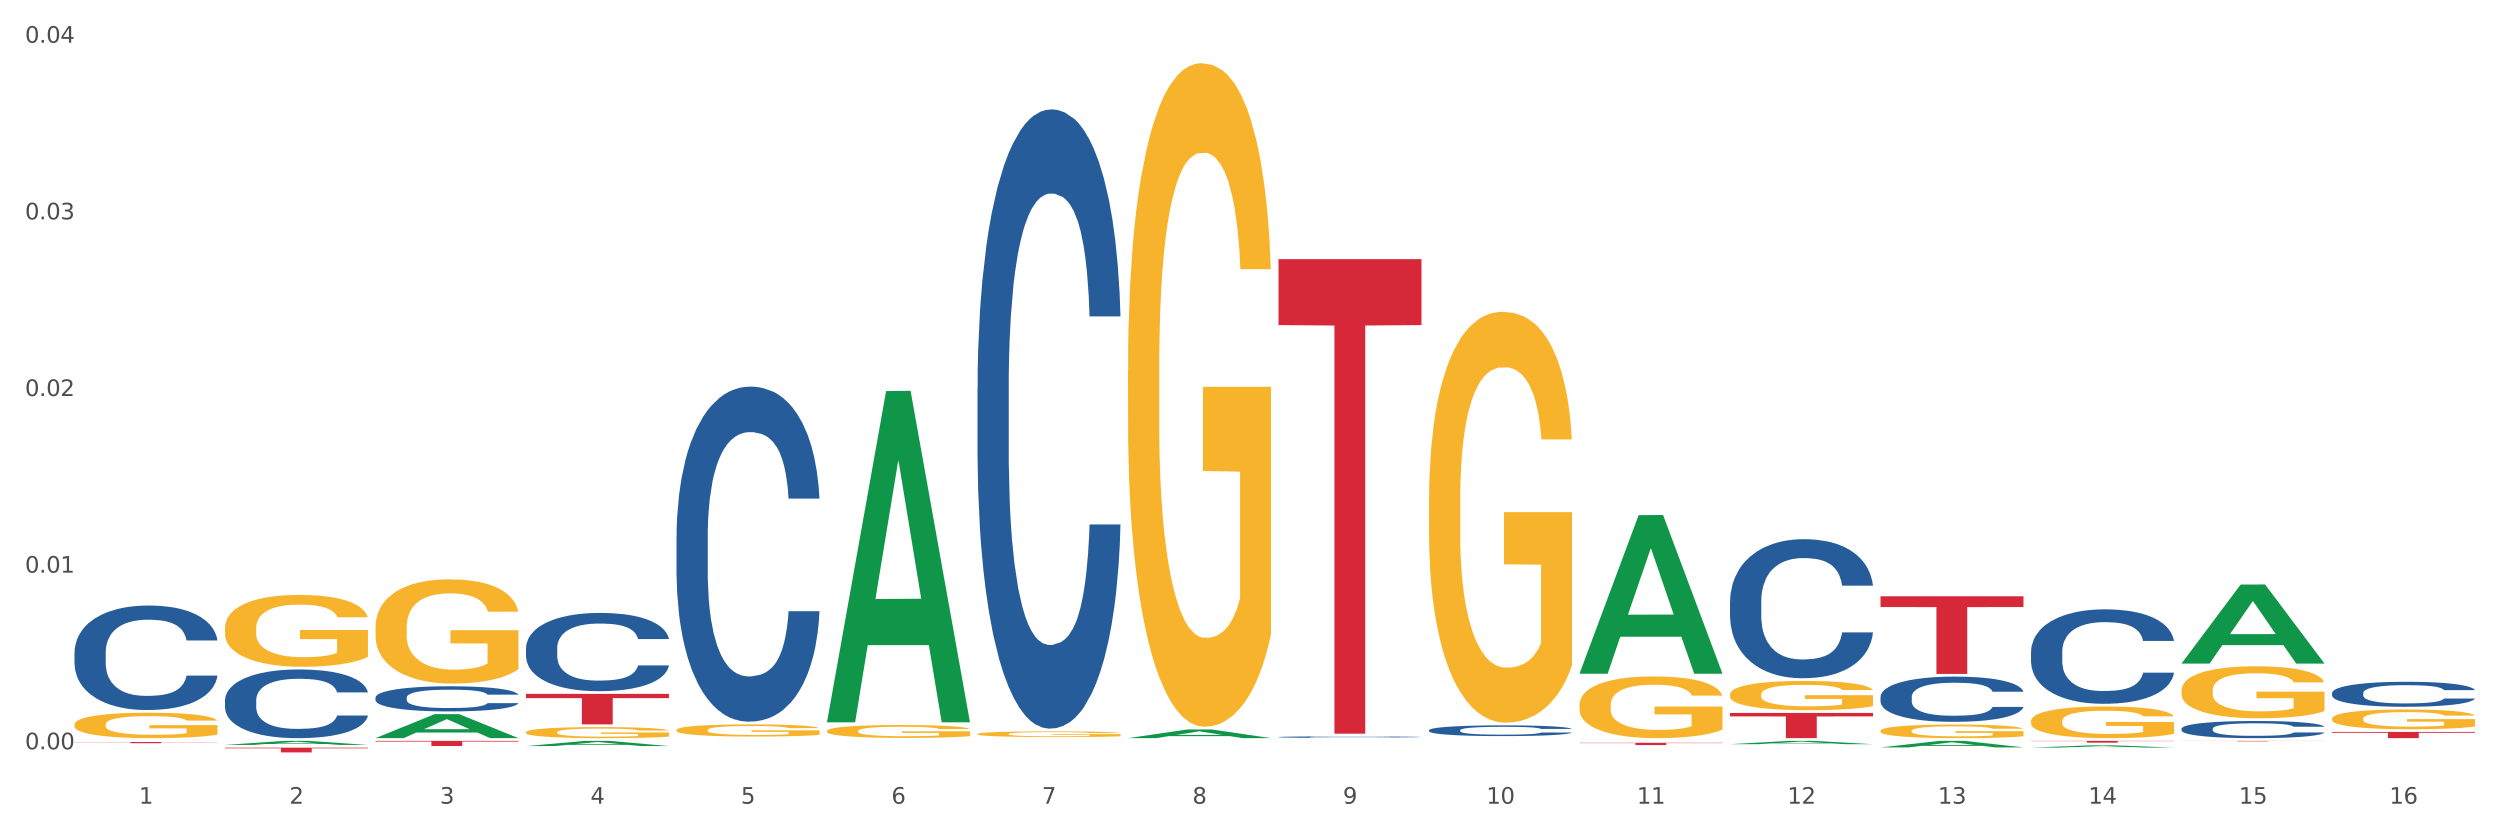 <?xml version="1.0" encoding="utf-8" standalone="no"?>
<!DOCTYPE svg PUBLIC "-//W3C//DTD SVG 1.1//EN"
  "http://www.w3.org/Graphics/SVG/1.1/DTD/svg11.dtd">
<svg xmlns:xlink="http://www.w3.org/1999/xlink" width="1080pt" height="360pt" viewBox="0 0 1080 360" xmlns="http://www.w3.org/2000/svg" version="1.1">
 <rect x="0" y="0" width="1080" height="360" fill="#333333" stroke="none"/>
 <defs>
  <style type="text/css">*{stroke-linejoin: round; stroke-linecap: butt}</style>
 </defs>
 <g id="figure_1">
  <g id="patch_1">
   <path d="M 0 360 
L 1080 360 
L 1080 0 
L 0 0 
z
" style="fill: #ffffff; stroke: #ffffff; stroke-linejoin: miter"/>
  </g>
  <g id="axes_1">
   <g id="matplotlib.axis_1">
    <g id="xtick_1">
     <g id="text_1">
      <!-- 1 -->
      <g style="fill: #4d4d4d" transform="translate(60.004 347.204) scale(0.096 -0.096)">
       <defs>
        <path id="DejaVuSans-31" d="M 794 531 
L 1825 531 
L 1825 4091 
L 703 3866 
L 703 4441 
L 1819 4666 
L 2450 4666 
L 2450 531 
L 3481 531 
L 3481 0 
L 794 0 
L 794 531 
z
" transform="scale(0.016)"/>
       </defs>
       <use xlink:href="#DejaVuSans-31"/>
      </g>
     </g>
    </g>
    <g id="xtick_2">
     <g id="text_2">
      <!-- 2 -->
      <g style="fill: #4d4d4d" transform="translate(125.021 347.204) scale(0.096 -0.096)">
       <defs>
        <path id="DejaVuSans-32" d="M 1228 531 
L 3431 531 
L 3431 0 
L 469 0 
L 469 531 
Q 828 903 1448 1529 
Q 2069 2156 2228 2338 
Q 2531 2678 2651 2914 
Q 2772 3150 2772 3378 
Q 2772 3750 2511 3984 
Q 2250 4219 1831 4219 
Q 1534 4219 1204 4116 
Q 875 4013 500 3803 
L 500 4441 
Q 881 4594 1212 4672 
Q 1544 4750 1819 4750 
Q 2544 4750 2975 4387 
Q 3406 4025 3406 3419 
Q 3406 3131 3298 2873 
Q 3191 2616 2906 2266 
Q 2828 2175 2409 1742 
Q 1991 1309 1228 531 
z
" transform="scale(0.016)"/>
       </defs>
       <use xlink:href="#DejaVuSans-32"/>
      </g>
     </g>
    </g>
    <g id="xtick_3">
     <g id="text_3">
      <!-- 3 -->
      <g style="fill: #4d4d4d" transform="translate(190.039 347.204) scale(0.096 -0.096)">
       <defs>
        <path id="DejaVuSans-33" d="M 2597 2516 
Q 3050 2419 3304 2112 
Q 3559 1806 3559 1356 
Q 3559 666 3084 287 
Q 2609 -91 1734 -91 
Q 1441 -91 1130 -33 
Q 819 25 488 141 
L 488 750 
Q 750 597 1062 519 
Q 1375 441 1716 441 
Q 2309 441 2620 675 
Q 2931 909 2931 1356 
Q 2931 1769 2642 2001 
Q 2353 2234 1838 2234 
L 1294 2234 
L 1294 2753 
L 1863 2753 
Q 2328 2753 2575 2939 
Q 2822 3125 2822 3475 
Q 2822 3834 2567 4026 
Q 2313 4219 1838 4219 
Q 1578 4219 1281 4162 
Q 984 4106 628 3988 
L 628 4550 
Q 988 4650 1302 4700 
Q 1616 4750 1894 4750 
Q 2613 4750 3031 4423 
Q 3450 4097 3450 3541 
Q 3450 3153 3228 2886 
Q 3006 2619 2597 2516 
z
" transform="scale(0.016)"/>
       </defs>
       <use xlink:href="#DejaVuSans-33"/>
      </g>
     </g>
    </g>
    <g id="xtick_4">
     <g id="text_4">
      <!-- 4 -->
      <g style="fill: #4d4d4d" transform="translate(255.056 347.204) scale(0.096 -0.096)">
       <defs>
        <path id="DejaVuSans-34" d="M 2419 4116 
L 825 1625 
L 2419 1625 
L 2419 4116 
z
M 2253 4666 
L 3047 4666 
L 3047 1625 
L 3713 1625 
L 3713 1100 
L 3047 1100 
L 3047 0 
L 2419 0 
L 2419 1100 
L 313 1100 
L 313 1709 
L 2253 4666 
z
" transform="scale(0.016)"/>
       </defs>
       <use xlink:href="#DejaVuSans-34"/>
      </g>
     </g>
    </g>
    <g id="xtick_5">
     <g id="text_5">
      <!-- 5 -->
      <g style="fill: #4d4d4d" transform="translate(320.073 347.204) scale(0.096 -0.096)">
       <defs>
        <path id="DejaVuSans-35" d="M 691 4666 
L 3169 4666 
L 3169 4134 
L 1269 4134 
L 1269 2991 
Q 1406 3038 1543 3061 
Q 1681 3084 1819 3084 
Q 2600 3084 3056 2656 
Q 3513 2228 3513 1497 
Q 3513 744 3044 326 
Q 2575 -91 1722 -91 
Q 1428 -91 1123 -41 
Q 819 9 494 109 
L 494 744 
Q 775 591 1075 516 
Q 1375 441 1709 441 
Q 2250 441 2565 725 
Q 2881 1009 2881 1497 
Q 2881 1984 2565 2268 
Q 2250 2553 1709 2553 
Q 1456 2553 1204 2497 
Q 953 2441 691 2322 
L 691 4666 
z
" transform="scale(0.016)"/>
       </defs>
       <use xlink:href="#DejaVuSans-35"/>
      </g>
     </g>
    </g>
    <g id="xtick_6">
     <g id="text_6">
      <!-- 6 -->
      <g style="fill: #4d4d4d" transform="translate(385.09 347.204) scale(0.096 -0.096)">
       <defs>
        <path id="DejaVuSans-36" d="M 2113 2584 
Q 1688 2584 1439 2293 
Q 1191 2003 1191 1497 
Q 1191 994 1439 701 
Q 1688 409 2113 409 
Q 2538 409 2786 701 
Q 3034 994 3034 1497 
Q 3034 2003 2786 2293 
Q 2538 2584 2113 2584 
z
M 3366 4563 
L 3366 3988 
Q 3128 4100 2886 4159 
Q 2644 4219 2406 4219 
Q 1781 4219 1451 3797 
Q 1122 3375 1075 2522 
Q 1259 2794 1537 2939 
Q 1816 3084 2150 3084 
Q 2853 3084 3261 2657 
Q 3669 2231 3669 1497 
Q 3669 778 3244 343 
Q 2819 -91 2113 -91 
Q 1303 -91 875 529 
Q 447 1150 447 2328 
Q 447 3434 972 4092 
Q 1497 4750 2381 4750 
Q 2619 4750 2861 4703 
Q 3103 4656 3366 4563 
z
" transform="scale(0.016)"/>
       </defs>
       <use xlink:href="#DejaVuSans-36"/>
      </g>
     </g>
    </g>
    <g id="xtick_7">
     <g id="text_7">
      <!-- 7 -->
      <g style="fill: #4d4d4d" transform="translate(450.108 347.204) scale(0.096 -0.096)">
       <defs>
        <path id="DejaVuSans-37" d="M 525 4666 
L 3525 4666 
L 3525 4397 
L 1831 0 
L 1172 0 
L 2766 4134 
L 525 4134 
L 525 4666 
z
" transform="scale(0.016)"/>
       </defs>
       <use xlink:href="#DejaVuSans-37"/>
      </g>
     </g>
    </g>
    <g id="xtick_8">
     <g id="text_8">
      <!-- 8 -->
      <g style="fill: #4d4d4d" transform="translate(515.125 347.204) scale(0.096 -0.096)">
       <defs>
        <path id="DejaVuSans-38" d="M 2034 2216 
Q 1584 2216 1326 1975 
Q 1069 1734 1069 1313 
Q 1069 891 1326 650 
Q 1584 409 2034 409 
Q 2484 409 2743 651 
Q 3003 894 3003 1313 
Q 3003 1734 2745 1975 
Q 2488 2216 2034 2216 
z
M 1403 2484 
Q 997 2584 770 2862 
Q 544 3141 544 3541 
Q 544 4100 942 4425 
Q 1341 4750 2034 4750 
Q 2731 4750 3128 4425 
Q 3525 4100 3525 3541 
Q 3525 3141 3298 2862 
Q 3072 2584 2669 2484 
Q 3125 2378 3379 2068 
Q 3634 1759 3634 1313 
Q 3634 634 3220 271 
Q 2806 -91 2034 -91 
Q 1263 -91 848 271 
Q 434 634 434 1313 
Q 434 1759 690 2068 
Q 947 2378 1403 2484 
z
M 1172 3481 
Q 1172 3119 1398 2916 
Q 1625 2713 2034 2713 
Q 2441 2713 2670 2916 
Q 2900 3119 2900 3481 
Q 2900 3844 2670 4047 
Q 2441 4250 2034 4250 
Q 1625 4250 1398 4047 
Q 1172 3844 1172 3481 
z
" transform="scale(0.016)"/>
       </defs>
       <use xlink:href="#DejaVuSans-38"/>
      </g>
     </g>
    </g>
    <g id="xtick_9">
     <g id="text_9">
      <!-- 9 -->
      <g style="fill: #4d4d4d" transform="translate(580.142 347.204) scale(0.096 -0.096)">
       <defs>
        <path id="DejaVuSans-39" d="M 703 97 
L 703 672 
Q 941 559 1184 500 
Q 1428 441 1663 441 
Q 2288 441 2617 861 
Q 2947 1281 2994 2138 
Q 2813 1869 2534 1725 
Q 2256 1581 1919 1581 
Q 1219 1581 811 2004 
Q 403 2428 403 3163 
Q 403 3881 828 4315 
Q 1253 4750 1959 4750 
Q 2769 4750 3195 4129 
Q 3622 3509 3622 2328 
Q 3622 1225 3098 567 
Q 2575 -91 1691 -91 
Q 1453 -91 1209 -44 
Q 966 3 703 97 
z
M 1959 2075 
Q 2384 2075 2632 2365 
Q 2881 2656 2881 3163 
Q 2881 3666 2632 3958 
Q 2384 4250 1959 4250 
Q 1534 4250 1286 3958 
Q 1038 3666 1038 3163 
Q 1038 2656 1286 2365 
Q 1534 2075 1959 2075 
z
" transform="scale(0.016)"/>
       </defs>
       <use xlink:href="#DejaVuSans-39"/>
      </g>
     </g>
    </g>
    <g id="xtick_10">
     <g id="text_10">
      <!-- 10 -->
      <g style="fill: #4d4d4d" transform="translate(642.105 347.204) scale(0.096 -0.096)">
       <defs>
        <path id="DejaVuSans-30" d="M 2034 4250 
Q 1547 4250 1301 3770 
Q 1056 3291 1056 2328 
Q 1056 1369 1301 889 
Q 1547 409 2034 409 
Q 2525 409 2770 889 
Q 3016 1369 3016 2328 
Q 3016 3291 2770 3770 
Q 2525 4250 2034 4250 
z
M 2034 4750 
Q 2819 4750 3233 4129 
Q 3647 3509 3647 2328 
Q 3647 1150 3233 529 
Q 2819 -91 2034 -91 
Q 1250 -91 836 529 
Q 422 1150 422 2328 
Q 422 3509 836 4129 
Q 1250 4750 2034 4750 
z
" transform="scale(0.016)"/>
       </defs>
       <use xlink:href="#DejaVuSans-31"/>
       <use xlink:href="#DejaVuSans-30" transform="translate(63.623 0)"/>
      </g>
     </g>
    </g>
    <g id="xtick_11">
     <g id="text_11">
      <!-- 11 -->
      <g style="fill: #4d4d4d" transform="translate(707.123 347.204) scale(0.096 -0.096)">
       <use xlink:href="#DejaVuSans-31"/>
       <use xlink:href="#DejaVuSans-31" transform="translate(63.623 0)"/>
      </g>
     </g>
    </g>
    <g id="xtick_12">
     <g id="text_12">
      <!-- 12 -->
      <g style="fill: #4d4d4d" transform="translate(772.14 347.204) scale(0.096 -0.096)">
       <use xlink:href="#DejaVuSans-31"/>
       <use xlink:href="#DejaVuSans-32" transform="translate(63.623 0)"/>
      </g>
     </g>
    </g>
    <g id="xtick_13">
     <g id="text_13">
      <!-- 13 -->
      <g style="fill: #4d4d4d" transform="translate(837.157 347.204) scale(0.096 -0.096)">
       <use xlink:href="#DejaVuSans-31"/>
       <use xlink:href="#DejaVuSans-33" transform="translate(63.623 0)"/>
      </g>
     </g>
    </g>
    <g id="xtick_14">
     <g id="text_14">
      <!-- 14 -->
      <g style="fill: #4d4d4d" transform="translate(902.174 347.204) scale(0.096 -0.096)">
       <use xlink:href="#DejaVuSans-31"/>
       <use xlink:href="#DejaVuSans-34" transform="translate(63.623 0)"/>
      </g>
     </g>
    </g>
    <g id="xtick_15">
     <g id="text_15">
      <!-- 15 -->
      <g style="fill: #4d4d4d" transform="translate(967.192 347.204) scale(0.096 -0.096)">
       <use xlink:href="#DejaVuSans-31"/>
       <use xlink:href="#DejaVuSans-35" transform="translate(63.623 0)"/>
      </g>
     </g>
    </g>
    <g id="xtick_16">
     <g id="text_16">
      <!-- 16 -->
      <g style="fill: #4d4d4d" transform="translate(1032.209 347.204) scale(0.096 -0.096)">
       <use xlink:href="#DejaVuSans-31"/>
       <use xlink:href="#DejaVuSans-36" transform="translate(63.623 0)"/>
      </g>
     </g>
    </g>
    <g id="xtick_17"/>
    <g id="xtick_18"/>
    <g id="xtick_19"/>
    <g id="xtick_20"/>
    <g id="xtick_21"/>
    <g id="xtick_22"/>
    <g id="xtick_23"/>
    <g id="xtick_24"/>
    <g id="xtick_25"/>
    <g id="xtick_26"/>
    <g id="xtick_27"/>
    <g id="xtick_28"/>
    <g id="xtick_29"/>
    <g id="xtick_30"/>
    <g id="xtick_31"/>
   </g>
   <g id="matplotlib.axis_2">
    <g id="ytick_1">
     <g id="text_17">
      <!-- 0.00 -->
      <g style="fill: #4d4d4d" transform="translate(10.8 323.7) scale(0.096 -0.096)">
       <defs>
        <path id="DejaVuSans-2e" d="M 684 794 
L 1344 794 
L 1344 0 
L 684 0 
L 684 794 
z
" transform="scale(0.016)"/>
       </defs>
       <use xlink:href="#DejaVuSans-30"/>
       <use xlink:href="#DejaVuSans-2e" transform="translate(63.623 0)"/>
       <use xlink:href="#DejaVuSans-30" transform="translate(95.41 0)"/>
       <use xlink:href="#DejaVuSans-30" transform="translate(159.033 0)"/>
      </g>
     </g>
    </g>
    <g id="ytick_2">
     <g id="text_18">
      <!-- 0.01 -->
      <g style="fill: #4d4d4d" transform="translate(10.8 247.392) scale(0.096 -0.096)">
       <use xlink:href="#DejaVuSans-30"/>
       <use xlink:href="#DejaVuSans-2e" transform="translate(63.623 0)"/>
       <use xlink:href="#DejaVuSans-30" transform="translate(95.41 0)"/>
       <use xlink:href="#DejaVuSans-31" transform="translate(159.033 0)"/>
      </g>
     </g>
    </g>
    <g id="ytick_3">
     <g id="text_19">
      <!-- 0.02 -->
      <g style="fill: #4d4d4d" transform="translate(10.8 171.084) scale(0.096 -0.096)">
       <use xlink:href="#DejaVuSans-30"/>
       <use xlink:href="#DejaVuSans-2e" transform="translate(63.623 0)"/>
       <use xlink:href="#DejaVuSans-30" transform="translate(95.41 0)"/>
       <use xlink:href="#DejaVuSans-32" transform="translate(159.033 0)"/>
      </g>
     </g>
    </g>
    <g id="ytick_4">
     <g id="text_20">
      <!-- 0.03 -->
      <g style="fill: #4d4d4d" transform="translate(10.8 94.776) scale(0.096 -0.096)">
       <use xlink:href="#DejaVuSans-30"/>
       <use xlink:href="#DejaVuSans-2e" transform="translate(63.623 0)"/>
       <use xlink:href="#DejaVuSans-30" transform="translate(95.41 0)"/>
       <use xlink:href="#DejaVuSans-33" transform="translate(159.033 0)"/>
      </g>
     </g>
    </g>
    <g id="ytick_5">
     <g id="text_21">
      <!-- 0.04 -->
      <g style="fill: #4d4d4d" transform="translate(10.8 18.468) scale(0.096 -0.096)">
       <use xlink:href="#DejaVuSans-30"/>
       <use xlink:href="#DejaVuSans-2e" transform="translate(63.623 0)"/>
       <use xlink:href="#DejaVuSans-30" transform="translate(95.41 0)"/>
       <use xlink:href="#DejaVuSans-34" transform="translate(159.033 0)"/>
      </g>
     </g>
    </g>
    <g id="ytick_6"/>
    <g id="ytick_7"/>
    <g id="ytick_8"/>
    <g id="ytick_9"/>
   </g>
   <g id="PolyCollection_1">
    <path d="M 97.192 321.81 
L 97.256 321.808 
L 122.727 320.055 
L 133.297 320.053 
L 158.959 321.813 
L 146.733 321.813 
L 141.193 321.403 
L 114.894 321.403 
L 114.703 321.41 
L 109.354 321.813 
L 97.192 321.813 
L 97.192 321.81 
L 118.206 321.159 
L 137.882 321.157 
L 128.139 320.428 
L 128.012 320.425 
L 127.884 320.43 
L 118.142 321.157 
L 118.206 321.159 
L 97.192 321.81 
z
" clip-path="url(#pf521d3f8d8)" style="fill: #109648"/>
    <path d="M 162.209 318.862 
L 162.273 318.853 
L 187.744 308.51 
L 198.314 308.5 
L 223.976 318.882 
L 211.75 318.882 
L 206.21 316.464 
L 179.912 316.464 
L 179.721 316.503 
L 174.372 318.882 
L 162.209 318.882 
L 162.209 318.862 
L 183.223 315.022 
L 202.899 315.012 
L 193.156 310.713 
L 193.029 310.694 
L 192.902 310.723 
L 183.159 315.012 
L 183.223 315.022 
L 162.209 318.862 
z
" clip-path="url(#pf521d3f8d8)" style="fill: #109648"/>
    <path d="M 227.227 322.31 
L 227.29 322.308 
L 252.761 320.055 
L 263.331 320.053 
L 288.993 322.314 
L 276.767 322.314 
L 271.227 321.788 
L 244.929 321.788 
L 244.738 321.796 
L 239.389 322.314 
L 227.227 322.314 
L 227.227 322.31 
L 248.24 321.473 
L 267.916 321.471 
L 258.174 320.535 
L 258.046 320.531 
L 257.919 320.537 
L 248.176 321.471 
L 248.24 321.473 
L 227.227 322.31 
z
" clip-path="url(#pf521d3f8d8)" style="fill: #109648"/>
    <path d="M 357.261 311.768 
L 357.325 311.633 
L 382.796 168.954 
L 393.366 168.82 
L 419.028 312.037 
L 406.802 312.037 
L 401.262 278.687 
L 374.963 278.687 
L 374.772 279.225 
L 369.423 312.037 
L 357.261 312.037 
L 357.261 311.768 
L 378.275 258.784 
L 397.951 258.65 
L 388.208 199.346 
L 388.081 199.077 
L 387.953 199.48 
L 378.211 258.65 
L 378.275 258.784 
L 357.261 311.768 
z
" clip-path="url(#pf521d3f8d8)" style="fill: #109648"/>
    <path d="M 812.382 322.868 
L 812.446 322.865 
L 837.916 320.056 
L 848.487 320.053 
L 874.148 322.873 
L 861.922 322.873 
L 856.382 322.216 
L 830.084 322.216 
L 829.893 322.227 
L 824.544 322.873 
L 812.382 322.873 
L 812.382 322.868 
L 833.395 321.824 
L 853.071 321.822 
L 843.329 320.654 
L 843.201 320.649 
L 843.074 320.657 
L 833.332 321.822 
L 833.395 321.824 
L 812.382 322.868 
z
" clip-path="url(#pf521d3f8d8)" style="fill: #109648"/>
    <path d="M 747.365 321.487 
L 747.428 321.485 
L 772.899 320.054 
L 783.469 320.053 
L 809.131 321.489 
L 796.905 321.489 
L 791.365 321.155 
L 765.067 321.155 
L 764.876 321.16 
L 759.527 321.489 
L 747.365 321.489 
L 747.365 321.487 
L 768.378 320.955 
L 788.054 320.954 
L 778.312 320.359 
L 778.184 320.356 
L 778.057 320.36 
L 768.314 320.954 
L 768.378 320.955 
L 747.365 321.487 
z
" clip-path="url(#pf521d3f8d8)" style="fill: #109648"/>
    <path d="M 682.347 290.92 
L 682.411 290.856 
L 707.882 222.548 
L 718.452 222.484 
L 744.114 291.049 
L 731.888 291.049 
L 726.348 275.083 
L 700.05 275.083 
L 699.859 275.34 
L 694.51 291.049 
L 682.347 291.049 
L 682.347 290.92 
L 703.361 265.554 
L 723.037 265.49 
L 713.294 237.098 
L 713.167 236.97 
L 713.04 237.163 
L 703.297 265.49 
L 703.361 265.554 
L 682.347 290.92 
z
" clip-path="url(#pf521d3f8d8)" style="fill: #109648"/>
    <path d="M 487.296 318.875 
L 487.359 318.871 
L 512.83 315.139 
L 523.4 315.135 
L 549.062 318.882 
L 536.836 318.882 
L 531.296 318.009 
L 504.998 318.009 
L 504.807 318.023 
L 499.458 318.882 
L 487.296 318.882 
L 487.296 318.875 
L 508.309 317.489 
L 527.985 317.485 
L 518.243 315.934 
L 518.115 315.927 
L 517.988 315.937 
L 508.245 317.485 
L 508.309 317.489 
L 487.296 318.875 
z
" clip-path="url(#pf521d3f8d8)" style="fill: #109648"/>
    <path d="M 877.399 322.967 
L 877.463 322.966 
L 902.933 321.994 
L 913.504 321.993 
L 939.166 322.969 
L 926.94 322.969 
L 921.4 322.742 
L 895.101 322.742 
L 894.91 322.745 
L 889.561 322.969 
L 877.399 322.969 
L 877.399 322.967 
L 898.412 322.606 
L 918.089 322.605 
L 908.346 322.201 
L 908.219 322.2 
L 908.091 322.202 
L 898.349 322.605 
L 898.412 322.606 
L 877.399 322.967 
z
" clip-path="url(#pf521d3f8d8)" style="fill: #109648"/>
    <path d="M 942.416 286.598 
L 942.48 286.566 
L 967.951 252.526 
L 978.521 252.494 
L 1004.183 286.662 
L 991.957 286.662 
L 986.417 278.705 
L 960.118 278.705 
L 959.927 278.834 
L 954.579 286.662 
L 942.416 286.662 
L 942.416 286.598 
L 963.43 273.957 
L 983.106 273.925 
L 973.363 259.777 
L 973.236 259.712 
L 973.109 259.809 
L 963.366 273.925 
L 963.43 273.957 
L 942.416 286.598 
z
" clip-path="url(#pf521d3f8d8)" style="fill: #109648"/>
    <path d="M 812.382 315.717 
L 812.455 315.712 
L 812.455 315.518 
L 812.601 315.352 
L 813.33 314.949 
L 814.424 314.615 
L 815.226 314.438 
L 816.028 314.293 
L 816.976 314.148 
L 818.143 313.997 
L 820.258 313.777 
L 821.57 313.664 
L 823.175 313.546 
L 826.092 313.374 
L 828.206 313.277 
L 830.394 313.197 
L 833.967 313.1 
L 836.301 313.057 
L 838.78 313.025 
L 841.77 313.003 
L 844.031 312.998 
L 848.99 313.014 
L 853.219 313.063 
L 855.261 313.1 
L 857.886 313.165 
L 859.272 313.208 
L 861.532 313.294 
L 863.866 313.406 
L 865.47 313.503 
L 867.877 313.686 
L 869.7 313.869 
L 871.377 314.094 
L 872.252 314.25 
L 872.909 314.395 
L 873.492 314.562 
L 874.075 314.825 
L 860.949 314.825 
L 860.439 314.637 
L 859.636 314.46 
L 858.47 314.288 
L 857.449 314.18 
L 855.699 314.046 
L 854.094 313.96 
L 852.417 313.895 
L 850.375 313.842 
L 848.771 313.815 
L 846.51 313.793 
L 842.062 313.799 
L 839.072 313.842 
L 837.03 313.895 
L 835.717 313.944 
L 834.551 313.997 
L 833.238 314.073 
L 831.707 314.186 
L 830.613 314.288 
L 829.519 314.417 
L 828.644 314.546 
L 827.842 314.696 
L 827.185 314.857 
L 826.675 315.024 
L 826.237 315.228 
L 825.873 315.566 
L 825.873 316.303 
L 826.019 316.469 
L 826.383 316.689 
L 826.821 316.856 
L 827.55 317.055 
L 828.206 317.189 
L 829.446 317.383 
L 830.832 317.544 
L 831.925 317.646 
L 833.019 317.732 
L 834.915 317.85 
L 837.03 317.947 
L 838.853 318.006 
L 841.333 318.06 
L 843.01 318.081 
L 844.468 318.092 
L 848.042 318.092 
L 850.594 318.076 
L 853.438 318.038 
L 855.626 317.99 
L 857.449 317.931 
L 859.491 317.834 
L 860.803 317.743 
L 860.803 316.62 
L 844.76 316.614 
L 844.76 315.867 
L 874.148 315.867 
L 874.148 318.06 
L 872.909 318.173 
L 871.523 318.275 
L 870.065 318.366 
L 867.877 318.479 
L 865.252 318.586 
L 862.918 318.661 
L 860.439 318.726 
L 857.522 318.785 
L 853.73 318.839 
L 851.396 318.86 
L 848.479 318.876 
L 845.052 318.882 
L 842.062 318.871 
L 839.145 318.844 
L 836.082 318.796 
L 833.092 318.726 
L 830.832 318.656 
L 828.571 318.57 
L 826.164 318.457 
L 824.268 318.35 
L 822.81 318.253 
L 821.206 318.13 
L 819.455 317.968 
L 818.143 317.823 
L 816.976 317.673 
L 815.736 317.479 
L 814.861 317.313 
L 813.986 317.103 
L 813.476 316.947 
L 812.892 316.706 
L 812.455 316.367 
L 812.382 315.717 
z
" clip-path="url(#pf521d3f8d8)" style="fill: #f7b32b"/>
    <path d="M 747.365 300.009 
L 747.438 299.998 
L 747.438 299.582 
L 747.583 299.225 
L 748.313 298.359 
L 749.407 297.644 
L 750.209 297.263 
L 751.011 296.952 
L 751.959 296.64 
L 753.126 296.317 
L 755.24 295.844 
L 756.553 295.602 
L 758.157 295.348 
L 761.074 294.979 
L 763.189 294.771 
L 765.377 294.598 
L 768.95 294.391 
L 771.284 294.298 
L 773.763 294.229 
L 776.753 294.183 
L 779.014 294.172 
L 783.972 294.206 
L 788.202 294.31 
L 790.244 294.391 
L 792.869 294.529 
L 794.255 294.622 
L 796.515 294.806 
L 798.849 295.048 
L 800.453 295.256 
L 802.86 295.648 
L 804.683 296.041 
L 806.36 296.525 
L 807.235 296.86 
L 807.891 297.171 
L 808.475 297.529 
L 809.058 298.094 
L 795.932 298.094 
L 795.421 297.69 
L 794.619 297.31 
L 793.452 296.94 
L 792.432 296.71 
L 790.681 296.421 
L 789.077 296.237 
L 787.4 296.098 
L 785.358 295.983 
L 783.754 295.925 
L 781.493 295.879 
L 777.045 295.891 
L 774.055 295.983 
L 772.013 296.098 
L 770.7 296.202 
L 769.533 296.317 
L 768.221 296.479 
L 766.689 296.721 
L 765.596 296.94 
L 764.502 297.217 
L 763.627 297.494 
L 762.824 297.817 
L 762.168 298.163 
L 761.658 298.521 
L 761.22 298.959 
L 760.856 299.686 
L 760.856 301.267 
L 761.001 301.624 
L 761.366 302.097 
L 761.804 302.455 
L 762.533 302.882 
L 763.189 303.17 
L 764.429 303.586 
L 765.814 303.932 
L 766.908 304.151 
L 768.002 304.336 
L 769.898 304.589 
L 772.013 304.797 
L 773.836 304.924 
L 776.315 305.039 
L 777.993 305.086 
L 779.451 305.109 
L 783.024 305.109 
L 785.577 305.074 
L 788.421 304.993 
L 790.608 304.889 
L 792.432 304.763 
L 794.473 304.555 
L 795.786 304.359 
L 795.786 301.948 
L 779.743 301.936 
L 779.743 300.332 
L 809.131 300.332 
L 809.131 305.039 
L 807.891 305.282 
L 806.506 305.501 
L 805.047 305.697 
L 802.86 305.939 
L 800.234 306.17 
L 797.901 306.332 
L 795.421 306.47 
L 792.504 306.597 
L 788.712 306.712 
L 786.379 306.758 
L 783.462 306.793 
L 780.034 306.805 
L 777.045 306.782 
L 774.128 306.724 
L 771.065 306.62 
L 768.075 306.47 
L 765.814 306.32 
L 763.554 306.135 
L 761.147 305.893 
L 759.251 305.662 
L 757.793 305.455 
L 756.188 305.189 
L 754.438 304.843 
L 753.126 304.532 
L 751.959 304.209 
L 750.719 303.793 
L 749.844 303.436 
L 748.969 302.986 
L 748.459 302.651 
L 747.875 302.132 
L 747.438 301.405 
L 747.365 300.009 
z
" clip-path="url(#pf521d3f8d8)" style="fill: #f7b32b"/>
    <path d="M 682.347 304.54 
L 682.42 304.516 
L 682.42 303.64 
L 682.566 302.885 
L 683.295 301.059 
L 684.389 299.549 
L 685.191 298.745 
L 685.994 298.088 
L 686.942 297.431 
L 688.108 296.749 
L 690.223 295.751 
L 691.536 295.239 
L 693.14 294.704 
L 696.057 293.924 
L 698.172 293.486 
L 700.36 293.121 
L 703.933 292.683 
L 706.266 292.488 
L 708.746 292.342 
L 711.736 292.244 
L 713.996 292.22 
L 718.955 292.293 
L 723.185 292.512 
L 725.227 292.683 
L 727.852 292.975 
L 729.237 293.17 
L 731.498 293.559 
L 733.832 294.071 
L 735.436 294.509 
L 737.842 295.337 
L 739.665 296.165 
L 741.343 297.187 
L 742.218 297.893 
L 742.874 298.551 
L 743.457 299.305 
L 744.041 300.499 
L 730.915 300.499 
L 730.404 299.646 
L 729.602 298.843 
L 728.435 298.064 
L 727.414 297.577 
L 725.664 296.968 
L 724.06 296.578 
L 722.383 296.286 
L 720.341 296.043 
L 718.736 295.921 
L 716.476 295.824 
L 712.027 295.848 
L 709.037 296.043 
L 706.996 296.286 
L 705.683 296.505 
L 704.516 296.749 
L 703.204 297.09 
L 701.672 297.601 
L 700.578 298.064 
L 699.484 298.648 
L 698.609 299.232 
L 697.807 299.914 
L 697.151 300.645 
L 696.64 301.399 
L 696.203 302.325 
L 695.838 303.859 
L 695.838 307.194 
L 695.984 307.949 
L 696.349 308.948 
L 696.786 309.702 
L 697.516 310.603 
L 698.172 311.212 
L 699.412 312.089 
L 700.797 312.819 
L 701.891 313.282 
L 702.985 313.671 
L 704.881 314.207 
L 706.996 314.645 
L 708.819 314.913 
L 711.298 315.156 
L 712.975 315.254 
L 714.434 315.303 
L 718.007 315.303 
L 720.559 315.23 
L 723.403 315.059 
L 725.591 314.84 
L 727.414 314.572 
L 729.456 314.134 
L 730.769 313.72 
L 730.769 308.631 
L 714.726 308.607 
L 714.726 305.222 
L 744.114 305.222 
L 744.114 315.156 
L 742.874 315.668 
L 741.489 316.13 
L 740.03 316.544 
L 737.842 317.056 
L 735.217 317.543 
L 732.884 317.884 
L 730.404 318.176 
L 727.487 318.444 
L 723.695 318.687 
L 721.362 318.784 
L 718.445 318.857 
L 715.017 318.882 
L 712.027 318.833 
L 709.11 318.711 
L 706.048 318.492 
L 703.058 318.176 
L 700.797 317.859 
L 698.536 317.47 
L 696.13 316.958 
L 694.234 316.471 
L 692.776 316.033 
L 691.171 315.473 
L 689.421 314.743 
L 688.108 314.085 
L 686.942 313.403 
L 685.702 312.527 
L 684.827 311.772 
L 683.952 310.822 
L 683.441 310.116 
L 682.858 309.021 
L 682.42 307.487 
L 682.347 304.54 
z
" clip-path="url(#pf521d3f8d8)" style="fill: #f7b32b"/>
    <path d="M 162.209 271.087 
L 162.282 271.046 
L 162.282 269.566 
L 162.428 268.291 
L 163.157 265.208 
L 164.251 262.659 
L 165.054 261.302 
L 165.856 260.192 
L 166.804 259.082 
L 167.97 257.93 
L 170.085 256.245 
L 171.398 255.381 
L 173.002 254.477 
L 175.919 253.161 
L 178.034 252.421 
L 180.222 251.804 
L 183.795 251.064 
L 186.128 250.735 
L 188.608 250.489 
L 191.598 250.324 
L 193.858 250.283 
L 198.817 250.406 
L 203.047 250.776 
L 205.089 251.064 
L 207.714 251.558 
L 209.099 251.887 
L 211.36 252.544 
L 213.694 253.408 
L 215.298 254.148 
L 217.704 255.546 
L 219.528 256.944 
L 221.205 258.67 
L 222.08 259.863 
L 222.736 260.973 
L 223.32 262.247 
L 223.903 264.262 
L 210.777 264.262 
L 210.266 262.823 
L 209.464 261.466 
L 208.297 260.151 
L 207.276 259.328 
L 205.526 258.3 
L 203.922 257.643 
L 202.245 257.149 
L 200.203 256.738 
L 198.598 256.533 
L 196.338 256.368 
L 191.889 256.409 
L 188.9 256.738 
L 186.858 257.149 
L 185.545 257.519 
L 184.378 257.93 
L 183.066 258.506 
L 181.534 259.369 
L 180.44 260.151 
L 179.347 261.137 
L 178.471 262.124 
L 177.669 263.275 
L 177.013 264.509 
L 176.503 265.783 
L 176.065 267.346 
L 175.7 269.936 
L 175.7 275.569 
L 175.846 276.843 
L 176.211 278.529 
L 176.648 279.803 
L 177.378 281.325 
L 178.034 282.352 
L 179.274 283.833 
L 180.659 285.066 
L 181.753 285.847 
L 182.847 286.505 
L 184.743 287.41 
L 186.858 288.15 
L 188.681 288.602 
L 191.16 289.013 
L 192.837 289.178 
L 194.296 289.26 
L 197.869 289.26 
L 200.422 289.136 
L 203.266 288.849 
L 205.453 288.479 
L 207.276 288.026 
L 209.318 287.286 
L 210.631 286.587 
L 210.631 277.994 
L 194.588 277.953 
L 194.588 272.238 
L 223.976 272.238 
L 223.976 289.013 
L 222.736 289.876 
L 221.351 290.658 
L 219.892 291.357 
L 217.704 292.22 
L 215.079 293.042 
L 212.746 293.618 
L 210.266 294.111 
L 207.349 294.564 
L 203.557 294.975 
L 201.224 295.139 
L 198.307 295.262 
L 194.879 295.304 
L 191.889 295.221 
L 188.972 295.016 
L 185.91 294.646 
L 182.92 294.111 
L 180.659 293.577 
L 178.399 292.919 
L 175.992 292.056 
L 174.096 291.233 
L 172.638 290.493 
L 171.033 289.548 
L 169.283 288.314 
L 167.97 287.204 
L 166.804 286.053 
L 165.564 284.573 
L 164.689 283.298 
L 163.814 281.695 
L 163.303 280.502 
L 162.72 278.652 
L 162.282 276.062 
L 162.209 271.087 
z
" clip-path="url(#pf521d3f8d8)" style="fill: #f7b32b"/>
    <path d="M 227.227 316.313 
L 227.3 316.309 
L 227.3 316.152 
L 227.445 316.016 
L 228.175 315.689 
L 229.269 315.419 
L 230.071 315.275 
L 230.873 315.157 
L 231.821 315.039 
L 232.988 314.917 
L 235.102 314.739 
L 236.415 314.647 
L 238.019 314.551 
L 240.936 314.411 
L 243.051 314.333 
L 245.239 314.268 
L 248.812 314.189 
L 251.146 314.154 
L 253.625 314.128 
L 256.615 314.111 
L 258.876 314.106 
L 263.834 314.119 
L 268.064 314.158 
L 270.106 314.189 
L 272.731 314.241 
L 274.117 314.276 
L 276.377 314.346 
L 278.711 314.438 
L 280.315 314.516 
L 282.722 314.664 
L 284.545 314.813 
L 286.222 314.996 
L 287.097 315.122 
L 287.753 315.24 
L 288.337 315.375 
L 288.92 315.589 
L 275.794 315.589 
L 275.283 315.436 
L 274.481 315.292 
L 273.315 315.153 
L 272.294 315.066 
L 270.543 314.957 
L 268.939 314.887 
L 267.262 314.834 
L 265.22 314.791 
L 263.616 314.769 
L 261.355 314.752 
L 256.907 314.756 
L 253.917 314.791 
L 251.875 314.834 
L 250.562 314.874 
L 249.396 314.917 
L 248.083 314.978 
L 246.552 315.07 
L 245.458 315.153 
L 244.364 315.258 
L 243.489 315.362 
L 242.687 315.484 
L 242.03 315.615 
L 241.52 315.75 
L 241.082 315.916 
L 240.718 316.191 
L 240.718 316.788 
L 240.863 316.924 
L 241.228 317.102 
L 241.666 317.238 
L 242.395 317.399 
L 243.051 317.508 
L 244.291 317.665 
L 245.676 317.796 
L 246.77 317.879 
L 247.864 317.948 
L 249.76 318.044 
L 251.875 318.123 
L 253.698 318.171 
L 256.177 318.215 
L 257.855 318.232 
L 259.313 318.241 
L 262.886 318.241 
L 265.439 318.228 
L 268.283 318.197 
L 270.47 318.158 
L 272.294 318.11 
L 274.335 318.031 
L 275.648 317.957 
L 275.648 317.046 
L 259.605 317.041 
L 259.605 316.435 
L 288.993 316.435 
L 288.993 318.215 
L 287.753 318.306 
L 286.368 318.389 
L 284.909 318.463 
L 282.722 318.555 
L 280.096 318.642 
L 277.763 318.703 
L 275.283 318.755 
L 272.366 318.803 
L 268.574 318.847 
L 266.241 318.864 
L 263.324 318.877 
L 259.897 318.882 
L 256.907 318.873 
L 253.99 318.851 
L 250.927 318.812 
L 247.937 318.755 
L 245.676 318.699 
L 243.416 318.629 
L 241.009 318.537 
L 239.113 318.45 
L 237.655 318.372 
L 236.05 318.271 
L 234.3 318.14 
L 232.988 318.023 
L 231.821 317.901 
L 230.581 317.743 
L 229.706 317.608 
L 228.831 317.438 
L 228.321 317.312 
L 227.737 317.115 
L 227.3 316.841 
L 227.227 316.313 
z
" clip-path="url(#pf521d3f8d8)" style="fill: #f7b32b"/>
    <path d="M 32.175 312.974 
L 32.248 312.964 
L 32.248 312.603 
L 32.394 312.292 
L 33.123 311.54 
L 34.217 310.918 
L 35.019 310.587 
L 35.821 310.316 
L 36.769 310.046 
L 37.936 309.765 
L 40.051 309.354 
L 41.363 309.143 
L 42.968 308.922 
L 45.885 308.601 
L 47.999 308.421 
L 50.187 308.27 
L 53.76 308.09 
L 56.094 308.01 
L 58.573 307.949 
L 61.563 307.909 
L 63.824 307.899 
L 68.783 307.929 
L 73.012 308.02 
L 75.054 308.09 
L 77.679 308.21 
L 79.065 308.29 
L 81.326 308.451 
L 83.659 308.661 
L 85.263 308.842 
L 87.67 309.183 
L 89.493 309.524 
L 91.17 309.945 
L 92.045 310.236 
L 92.702 310.507 
L 93.285 310.818 
L 93.868 311.309 
L 80.742 311.309 
L 80.232 310.958 
L 79.43 310.627 
L 78.263 310.306 
L 77.242 310.106 
L 75.492 309.855 
L 73.887 309.695 
L 72.21 309.574 
L 70.168 309.474 
L 68.564 309.424 
L 66.303 309.384 
L 61.855 309.394 
L 58.865 309.474 
L 56.823 309.574 
L 55.511 309.664 
L 54.344 309.765 
L 53.031 309.905 
L 51.5 310.116 
L 50.406 310.306 
L 49.312 310.547 
L 48.437 310.788 
L 47.635 311.069 
L 46.979 311.37 
L 46.468 311.68 
L 46.031 312.062 
L 45.666 312.693 
L 45.666 314.068 
L 45.812 314.378 
L 46.176 314.79 
L 46.614 315.101 
L 47.343 315.472 
L 47.999 315.722 
L 49.239 316.084 
L 50.625 316.384 
L 51.719 316.575 
L 52.812 316.735 
L 54.708 316.956 
L 56.823 317.137 
L 58.646 317.247 
L 61.126 317.347 
L 62.803 317.387 
L 64.261 317.407 
L 67.835 317.407 
L 70.387 317.377 
L 73.231 317.307 
L 75.419 317.217 
L 77.242 317.107 
L 79.284 316.926 
L 80.596 316.755 
L 80.596 314.659 
L 64.553 314.649 
L 64.553 313.255 
L 93.941 313.255 
L 93.941 317.347 
L 92.702 317.558 
L 91.316 317.748 
L 89.858 317.919 
L 87.67 318.13 
L 85.045 318.33 
L 82.711 318.471 
L 80.232 318.591 
L 77.315 318.701 
L 73.523 318.802 
L 71.189 318.842 
L 68.272 318.872 
L 64.845 318.882 
L 61.855 318.862 
L 58.938 318.812 
L 55.875 318.721 
L 52.885 318.591 
L 50.625 318.461 
L 48.364 318.3 
L 45.958 318.089 
L 44.062 317.889 
L 42.603 317.708 
L 40.999 317.478 
L 39.249 317.177 
L 37.936 316.906 
L 36.769 316.625 
L 35.529 316.264 
L 34.654 315.953 
L 33.779 315.562 
L 33.269 315.271 
L 32.685 314.82 
L 32.248 314.188 
L 32.175 312.974 
z
" clip-path="url(#pf521d3f8d8)" style="fill: #f7b32b"/>
    <path d="M 97.192 271.353 
L 97.265 271.325 
L 97.265 270.305 
L 97.411 269.426 
L 98.14 267.301 
L 99.234 265.544 
L 100.036 264.609 
L 100.838 263.844 
L 101.786 263.079 
L 102.953 262.286 
L 105.068 261.124 
L 106.381 260.529 
L 107.985 259.906 
L 110.902 258.999 
L 113.017 258.489 
L 115.204 258.064 
L 118.778 257.554 
L 121.111 257.327 
L 123.591 257.157 
L 126.58 257.044 
L 128.841 257.015 
L 133.8 257.1 
L 138.03 257.355 
L 140.071 257.554 
L 142.697 257.894 
L 144.082 258.12 
L 146.343 258.574 
L 148.676 259.169 
L 150.281 259.679 
L 152.687 260.642 
L 154.51 261.606 
L 156.188 262.796 
L 157.063 263.617 
L 157.719 264.383 
L 158.302 265.261 
L 158.886 266.649 
L 145.759 266.649 
L 145.249 265.658 
L 144.447 264.723 
L 143.28 263.816 
L 142.259 263.249 
L 140.509 262.541 
L 138.905 262.087 
L 137.227 261.747 
L 135.185 261.464 
L 133.581 261.322 
L 131.321 261.209 
L 126.872 261.237 
L 123.882 261.464 
L 121.84 261.747 
L 120.528 262.002 
L 119.361 262.286 
L 118.048 262.682 
L 116.517 263.277 
L 115.423 263.816 
L 114.329 264.496 
L 113.454 265.176 
L 112.652 265.969 
L 111.996 266.819 
L 111.485 267.698 
L 111.048 268.775 
L 110.683 270.56 
L 110.683 274.442 
L 110.829 275.32 
L 111.194 276.482 
L 111.631 277.36 
L 112.36 278.409 
L 113.017 279.117 
L 114.256 280.137 
L 115.642 280.987 
L 116.736 281.526 
L 117.83 281.979 
L 119.726 282.602 
L 121.84 283.113 
L 123.664 283.424 
L 126.143 283.708 
L 127.82 283.821 
L 129.279 283.878 
L 132.852 283.878 
L 135.404 283.793 
L 138.248 283.594 
L 140.436 283.339 
L 142.259 283.028 
L 144.301 282.517 
L 145.614 282.036 
L 145.614 276.114 
L 129.57 276.085 
L 129.57 272.147 
L 158.959 272.147 
L 158.959 283.708 
L 157.719 284.303 
L 156.333 284.841 
L 154.875 285.323 
L 152.687 285.918 
L 150.062 286.484 
L 147.728 286.881 
L 145.249 287.221 
L 142.332 287.533 
L 138.54 287.816 
L 136.206 287.93 
L 133.289 288.015 
L 129.862 288.043 
L 126.872 287.986 
L 123.955 287.845 
L 120.892 287.59 
L 117.903 287.221 
L 115.642 286.853 
L 113.381 286.399 
L 110.975 285.804 
L 109.079 285.238 
L 107.62 284.728 
L 106.016 284.076 
L 104.266 283.226 
L 102.953 282.461 
L 101.786 281.667 
L 100.547 280.647 
L 99.672 279.769 
L 98.797 278.664 
L 98.286 277.842 
L 97.703 276.567 
L 97.265 274.782 
L 97.192 271.353 
z
" clip-path="url(#pf521d3f8d8)" style="fill: #f7b32b"/>
    <path d="M 97.192 322.985 
L 158.959 322.985 
L 158.959 323.268 
L 134.662 323.27 
L 134.662 325.022 
L 121.343 325.022 
L 121.343 323.27 
L 97.192 323.268 
L 97.192 322.986 
L 97.192 322.985 
z
" clip-path="url(#pf521d3f8d8)" style="fill: #d62839"/>
    <path d="M 162.209 320.053 
L 223.976 320.053 
L 223.976 320.361 
L 199.679 320.363 
L 199.679 322.269 
L 186.36 322.269 
L 186.36 320.363 
L 162.209 320.361 
L 162.209 320.055 
L 162.209 320.053 
z
" clip-path="url(#pf521d3f8d8)" style="fill: #d62839"/>
    <path d="M 877.399 311.527 
L 877.472 311.515 
L 877.472 311.065 
L 877.618 310.678 
L 878.347 309.741 
L 879.441 308.967 
L 880.243 308.555 
L 881.045 308.218 
L 881.993 307.881 
L 883.16 307.531 
L 885.275 307.019 
L 886.588 306.757 
L 888.192 306.482 
L 891.109 306.083 
L 893.224 305.858 
L 895.411 305.671 
L 898.985 305.446 
L 901.318 305.346 
L 903.798 305.271 
L 906.787 305.221 
L 909.048 305.209 
L 914.007 305.246 
L 918.236 305.359 
L 920.278 305.446 
L 922.904 305.596 
L 924.289 305.696 
L 926.55 305.895 
L 928.883 306.158 
L 930.488 306.382 
L 932.894 306.807 
L 934.717 307.232 
L 936.394 307.756 
L 937.27 308.118 
L 937.926 308.455 
L 938.509 308.842 
L 939.093 309.454 
L 925.966 309.454 
L 925.456 309.017 
L 924.654 308.605 
L 923.487 308.206 
L 922.466 307.956 
L 920.716 307.644 
L 919.111 307.444 
L 917.434 307.294 
L 915.392 307.169 
L 913.788 307.107 
L 911.527 307.057 
L 907.079 307.069 
L 904.089 307.169 
L 902.047 307.294 
L 900.735 307.406 
L 899.568 307.531 
L 898.255 307.706 
L 896.724 307.968 
L 895.63 308.206 
L 894.536 308.505 
L 893.661 308.805 
L 892.859 309.155 
L 892.203 309.529 
L 891.692 309.916 
L 891.255 310.391 
L 890.89 311.177 
L 890.89 312.888 
L 891.036 313.275 
L 891.4 313.787 
L 891.838 314.174 
L 892.567 314.636 
L 893.224 314.948 
L 894.463 315.398 
L 895.849 315.773 
L 896.943 316.01 
L 898.037 316.21 
L 899.933 316.484 
L 902.047 316.709 
L 903.87 316.846 
L 906.35 316.971 
L 908.027 317.021 
L 909.486 317.046 
L 913.059 317.046 
L 915.611 317.009 
L 918.455 316.921 
L 920.643 316.809 
L 922.466 316.672 
L 924.508 316.447 
L 925.82 316.235 
L 925.82 313.625 
L 909.777 313.612 
L 909.777 311.877 
L 939.166 311.877 
L 939.166 316.971 
L 937.926 317.234 
L 936.54 317.471 
L 935.082 317.683 
L 932.894 317.945 
L 930.269 318.195 
L 927.935 318.37 
L 925.456 318.52 
L 922.539 318.657 
L 918.747 318.782 
L 916.413 318.832 
L 913.496 318.869 
L 910.069 318.882 
L 907.079 318.857 
L 904.162 318.794 
L 901.099 318.682 
L 898.109 318.52 
L 895.849 318.357 
L 893.588 318.158 
L 891.182 317.895 
L 889.286 317.646 
L 887.827 317.421 
L 886.223 317.134 
L 884.473 316.759 
L 883.16 316.422 
L 881.993 316.072 
L 880.754 315.623 
L 879.879 315.236 
L 879.003 314.749 
L 878.493 314.387 
L 877.91 313.825 
L 877.472 313.038 
L 877.399 311.527 
z
" clip-path="url(#pf521d3f8d8)" style="fill: #f7b32b"/>
    <path d="M 1007.434 310.444 
L 1007.507 310.437 
L 1007.507 310.156 
L 1007.652 309.914 
L 1008.382 309.329 
L 1009.475 308.846 
L 1010.278 308.589 
L 1011.08 308.378 
L 1012.028 308.168 
L 1013.195 307.949 
L 1015.309 307.63 
L 1016.622 307.466 
L 1018.226 307.294 
L 1021.143 307.045 
L 1023.258 306.904 
L 1025.446 306.787 
L 1029.019 306.647 
L 1031.353 306.585 
L 1033.832 306.538 
L 1036.822 306.507 
L 1039.083 306.499 
L 1044.041 306.522 
L 1048.271 306.592 
L 1050.313 306.647 
L 1052.938 306.741 
L 1054.324 306.803 
L 1056.584 306.928 
L 1058.918 307.092 
L 1060.522 307.232 
L 1062.929 307.497 
L 1064.752 307.762 
L 1066.429 308.09 
L 1067.304 308.316 
L 1067.96 308.526 
L 1068.544 308.768 
L 1069.127 309.15 
L 1056.001 309.15 
L 1055.49 308.877 
L 1054.688 308.62 
L 1053.521 308.37 
L 1052.5 308.214 
L 1050.75 308.019 
L 1049.146 307.895 
L 1047.469 307.801 
L 1045.427 307.723 
L 1043.823 307.684 
L 1041.562 307.653 
L 1037.114 307.661 
L 1034.124 307.723 
L 1032.082 307.801 
L 1030.769 307.871 
L 1029.602 307.949 
L 1028.29 308.058 
L 1026.758 308.222 
L 1025.665 308.37 
L 1024.571 308.557 
L 1023.696 308.745 
L 1022.893 308.963 
L 1022.237 309.197 
L 1021.727 309.439 
L 1021.289 309.735 
L 1020.925 310.226 
L 1020.925 311.294 
L 1021.07 311.536 
L 1021.435 311.856 
L 1021.873 312.097 
L 1022.602 312.386 
L 1023.258 312.581 
L 1024.498 312.862 
L 1025.883 313.096 
L 1026.977 313.244 
L 1028.071 313.368 
L 1029.967 313.54 
L 1032.082 313.68 
L 1033.905 313.766 
L 1036.384 313.844 
L 1038.062 313.875 
L 1039.52 313.891 
L 1043.093 313.891 
L 1045.646 313.867 
L 1048.49 313.813 
L 1050.677 313.743 
L 1052.5 313.657 
L 1054.542 313.517 
L 1055.855 313.384 
L 1055.855 311.754 
L 1039.812 311.747 
L 1039.812 310.663 
L 1069.2 310.663 
L 1069.2 313.844 
L 1067.96 314.008 
L 1066.575 314.156 
L 1065.116 314.289 
L 1062.929 314.452 
L 1060.303 314.608 
L 1057.97 314.717 
L 1055.49 314.811 
L 1052.573 314.897 
L 1048.781 314.975 
L 1046.448 315.006 
L 1043.531 315.029 
L 1040.103 315.037 
L 1037.114 315.021 
L 1034.197 314.982 
L 1031.134 314.912 
L 1028.144 314.811 
L 1025.883 314.71 
L 1023.623 314.585 
L 1021.216 314.421 
L 1019.32 314.265 
L 1017.862 314.125 
L 1016.257 313.945 
L 1014.507 313.712 
L 1013.195 313.501 
L 1012.028 313.283 
L 1010.788 313.002 
L 1009.913 312.76 
L 1009.038 312.456 
L 1008.527 312.23 
L 1007.944 311.879 
L 1007.507 311.388 
L 1007.434 310.444 
z
" clip-path="url(#pf521d3f8d8)" style="fill: #f7b32b"/>
    <path d="M 942.416 298.215 
L 942.489 298.195 
L 942.489 297.456 
L 942.635 296.82 
L 943.364 295.281 
L 944.458 294.009 
L 945.26 293.332 
L 946.063 292.778 
L 947.011 292.224 
L 948.177 291.649 
L 950.292 290.808 
L 951.605 290.377 
L 953.209 289.926 
L 956.126 289.269 
L 958.241 288.9 
L 960.429 288.592 
L 964.002 288.223 
L 966.335 288.059 
L 968.815 287.936 
L 971.805 287.854 
L 974.065 287.833 
L 979.024 287.895 
L 983.254 288.079 
L 985.296 288.223 
L 987.921 288.469 
L 989.306 288.633 
L 991.567 288.962 
L 993.901 289.392 
L 995.505 289.762 
L 997.911 290.459 
L 999.734 291.157 
L 1001.412 292.019 
L 1002.287 292.614 
L 1002.943 293.168 
L 1003.526 293.804 
L 1004.11 294.809 
L 990.984 294.809 
L 990.473 294.091 
L 989.671 293.414 
L 988.504 292.757 
L 987.483 292.347 
L 985.733 291.834 
L 984.129 291.506 
L 982.451 291.26 
L 980.41 291.054 
L 978.805 290.952 
L 976.545 290.87 
L 972.096 290.89 
L 969.106 291.054 
L 967.065 291.26 
L 965.752 291.444 
L 964.585 291.649 
L 963.273 291.937 
L 961.741 292.368 
L 960.647 292.757 
L 959.553 293.25 
L 958.678 293.742 
L 957.876 294.317 
L 957.22 294.932 
L 956.709 295.568 
L 956.272 296.348 
L 955.907 297.641 
L 955.907 300.452 
L 956.053 301.088 
L 956.418 301.929 
L 956.855 302.565 
L 957.585 303.324 
L 958.241 303.837 
L 959.481 304.576 
L 960.866 305.191 
L 961.96 305.581 
L 963.054 305.909 
L 964.95 306.361 
L 967.065 306.73 
L 968.888 306.956 
L 971.367 307.161 
L 973.044 307.243 
L 974.503 307.284 
L 978.076 307.284 
L 980.628 307.223 
L 983.472 307.079 
L 985.66 306.894 
L 987.483 306.669 
L 989.525 306.299 
L 990.838 305.951 
L 990.838 301.662 
L 974.795 301.642 
L 974.795 298.79 
L 1004.183 298.79 
L 1004.183 307.161 
L 1002.943 307.592 
L 1001.558 307.982 
L 1000.099 308.331 
L 997.911 308.761 
L 995.286 309.172 
L 992.953 309.459 
L 990.473 309.705 
L 987.556 309.931 
L 983.764 310.136 
L 981.431 310.218 
L 978.514 310.28 
L 975.086 310.3 
L 972.096 310.259 
L 969.179 310.157 
L 966.117 309.972 
L 963.127 309.705 
L 960.866 309.439 
L 958.605 309.11 
L 956.199 308.679 
L 954.303 308.269 
L 952.844 307.9 
L 951.24 307.428 
L 949.49 306.812 
L 948.177 306.258 
L 947.011 305.684 
L 945.771 304.945 
L 944.896 304.309 
L 944.021 303.509 
L 943.51 302.914 
L 942.927 301.991 
L 942.489 300.698 
L 942.416 298.215 
z
" clip-path="url(#pf521d3f8d8)" style="fill: #f7b32b"/>
    <path d="M 552.313 111.944 
L 614.079 111.944 
L 614.079 140.432 
L 589.783 140.625 
L 589.783 316.942 
L 576.463 316.942 
L 576.463 140.625 
L 552.313 140.432 
L 552.313 112.137 
L 552.313 111.944 
z
" clip-path="url(#pf521d3f8d8)" style="fill: #d62839"/>
    <path d="M 227.227 299.763 
L 288.993 299.763 
L 288.993 301.594 
L 264.696 301.606 
L 264.696 312.935 
L 251.377 312.935 
L 251.377 301.606 
L 227.227 301.594 
L 227.227 299.776 
L 227.227 299.763 
z
" clip-path="url(#pf521d3f8d8)" style="fill: #d62839"/>
    <path d="M 877.399 320.053 
L 939.166 320.053 
L 939.166 320.16 
L 914.869 320.161 
L 914.869 320.822 
L 901.549 320.822 
L 901.549 320.161 
L 877.399 320.16 
L 877.399 320.054 
L 877.399 320.053 
z
" clip-path="url(#pf521d3f8d8)" style="fill: #d62839"/>
    <path d="M 682.347 320.888 
L 744.114 320.888 
L 744.114 321.026 
L 719.817 321.027 
L 719.817 321.879 
L 706.498 321.879 
L 706.498 321.027 
L 682.347 321.026 
L 682.347 320.889 
L 682.347 320.888 
z
" clip-path="url(#pf521d3f8d8)" style="fill: #d62839"/>
    <path d="M 1007.434 316.208 
L 1069.2 316.208 
L 1069.2 316.58 
L 1044.903 316.582 
L 1044.903 318.882 
L 1031.584 318.882 
L 1031.584 316.582 
L 1007.434 316.58 
L 1007.434 316.211 
L 1007.434 316.208 
z
" clip-path="url(#pf521d3f8d8)" style="fill: #d62839"/>
    <path d="M 292.244 315.365 
L 292.317 315.36 
L 292.317 315.187 
L 292.463 315.038 
L 293.192 314.678 
L 294.286 314.38 
L 295.088 314.221 
L 295.89 314.092 
L 296.838 313.962 
L 298.005 313.827 
L 300.12 313.63 
L 301.432 313.529 
L 303.037 313.424 
L 305.954 313.27 
L 308.068 313.183 
L 310.256 313.111 
L 313.829 313.025 
L 316.163 312.986 
L 318.642 312.957 
L 321.632 312.938 
L 323.893 312.933 
L 328.852 312.948 
L 333.081 312.991 
L 335.123 313.025 
L 337.748 313.082 
L 339.134 313.121 
L 341.395 313.198 
L 343.728 313.299 
L 345.332 313.385 
L 347.739 313.549 
L 349.562 313.712 
L 351.239 313.914 
L 352.114 314.053 
L 352.771 314.183 
L 353.354 314.332 
L 353.937 314.567 
L 340.811 314.567 
L 340.301 314.399 
L 339.499 314.241 
L 338.332 314.087 
L 337.311 313.991 
L 335.561 313.871 
L 333.956 313.794 
L 332.279 313.736 
L 330.237 313.688 
L 328.633 313.664 
L 326.372 313.645 
L 321.924 313.649 
L 318.934 313.688 
L 316.892 313.736 
L 315.58 313.779 
L 314.413 313.827 
L 313.1 313.895 
L 311.569 313.995 
L 310.475 314.087 
L 309.381 314.202 
L 308.506 314.317 
L 307.704 314.452 
L 307.047 314.596 
L 306.537 314.745 
L 306.099 314.928 
L 305.735 315.231 
L 305.735 315.889 
L 305.881 316.038 
L 306.245 316.235 
L 306.683 316.384 
L 307.412 316.562 
L 308.068 316.682 
L 309.308 316.855 
L 310.694 316.999 
L 311.788 317.091 
L 312.881 317.168 
L 314.777 317.273 
L 316.892 317.36 
L 318.715 317.413 
L 321.195 317.461 
L 322.872 317.48 
L 324.33 317.49 
L 327.904 317.49 
L 330.456 317.475 
L 333.3 317.441 
L 335.488 317.398 
L 337.311 317.345 
L 339.353 317.259 
L 340.665 317.177 
L 340.665 316.173 
L 324.622 316.168 
L 324.622 315.5 
L 354.01 315.5 
L 354.01 317.461 
L 352.771 317.562 
L 351.385 317.653 
L 349.927 317.735 
L 347.739 317.836 
L 345.114 317.932 
L 342.78 317.999 
L 340.301 318.057 
L 337.384 318.11 
L 333.592 318.158 
L 331.258 318.177 
L 328.341 318.191 
L 324.914 318.196 
L 321.924 318.186 
L 319.007 318.162 
L 315.944 318.119 
L 312.954 318.057 
L 310.694 317.994 
L 308.433 317.917 
L 306.027 317.816 
L 304.131 317.72 
L 302.672 317.634 
L 301.068 317.523 
L 299.318 317.379 
L 298.005 317.249 
L 296.838 317.115 
L 295.598 316.942 
L 294.723 316.793 
L 293.848 316.605 
L 293.338 316.466 
L 292.754 316.25 
L 292.317 315.947 
L 292.244 315.365 
z
" clip-path="url(#pf521d3f8d8)" style="fill: #f7b32b"/>
    <path d="M 617.33 216.713 
L 617.403 216.551 
L 617.403 210.716 
L 617.549 205.691 
L 618.278 193.534 
L 619.372 183.484 
L 620.174 178.135 
L 620.976 173.759 
L 621.924 169.382 
L 623.091 164.843 
L 625.206 158.198 
L 626.519 154.794 
L 628.123 151.228 
L 631.04 146.041 
L 633.155 143.123 
L 635.342 140.692 
L 638.916 137.774 
L 641.249 136.477 
L 643.729 135.505 
L 646.718 134.856 
L 648.979 134.694 
L 653.938 135.18 
L 658.167 136.639 
L 660.209 137.774 
L 662.835 139.719 
L 664.22 141.016 
L 666.481 143.609 
L 668.814 147.013 
L 670.419 149.931 
L 672.825 155.442 
L 674.648 160.953 
L 676.325 167.761 
L 677.201 172.462 
L 677.857 176.838 
L 678.44 181.863 
L 679.024 189.806 
L 665.897 189.806 
L 665.387 184.133 
L 664.585 178.784 
L 663.418 173.597 
L 662.397 170.355 
L 660.647 166.302 
L 659.043 163.709 
L 657.365 161.764 
L 655.323 160.143 
L 653.719 159.332 
L 651.458 158.684 
L 647.01 158.846 
L 644.02 160.143 
L 641.978 161.764 
L 640.666 163.223 
L 639.499 164.843 
L 638.186 167.113 
L 636.655 170.517 
L 635.561 173.597 
L 634.467 177.487 
L 633.592 181.377 
L 632.79 185.916 
L 632.134 190.778 
L 631.623 195.803 
L 631.186 201.963 
L 630.821 212.175 
L 630.821 234.382 
L 630.967 239.406 
L 631.332 246.052 
L 631.769 251.077 
L 632.498 257.075 
L 633.155 261.127 
L 634.394 266.962 
L 635.78 271.825 
L 636.874 274.905 
L 637.968 277.498 
L 639.864 281.064 
L 641.978 283.982 
L 643.801 285.765 
L 646.281 287.386 
L 647.958 288.034 
L 649.417 288.359 
L 652.99 288.359 
L 655.542 287.872 
L 658.386 286.738 
L 660.574 285.279 
L 662.397 283.496 
L 664.439 280.578 
L 665.752 277.823 
L 665.752 243.945 
L 649.708 243.783 
L 649.708 221.252 
L 679.097 221.252 
L 679.097 287.386 
L 677.857 290.79 
L 676.471 293.87 
L 675.013 296.625 
L 672.825 300.029 
L 670.2 303.271 
L 667.866 305.541 
L 665.387 307.486 
L 662.47 309.269 
L 658.678 310.89 
L 656.344 311.538 
L 653.427 312.024 
L 650 312.186 
L 647.01 311.862 
L 644.093 311.052 
L 641.03 309.593 
L 638.041 307.486 
L 635.78 305.378 
L 633.519 302.785 
L 631.113 299.381 
L 629.217 296.139 
L 627.758 293.221 
L 626.154 289.493 
L 624.404 284.631 
L 623.091 280.254 
L 621.924 275.715 
L 620.685 269.88 
L 619.81 264.855 
L 618.934 258.533 
L 618.424 253.833 
L 617.841 246.539 
L 617.403 236.327 
L 617.33 216.713 
z
" clip-path="url(#pf521d3f8d8)" style="fill: #f7b32b"/>
    <path d="M 357.261 315.782 
L 357.334 315.777 
L 357.334 315.594 
L 357.48 315.436 
L 358.209 315.054 
L 359.303 314.739 
L 360.105 314.571 
L 360.907 314.434 
L 361.855 314.297 
L 363.022 314.154 
L 365.137 313.946 
L 366.45 313.839 
L 368.054 313.727 
L 370.971 313.564 
L 373.086 313.472 
L 375.273 313.396 
L 378.847 313.305 
L 381.18 313.264 
L 383.66 313.233 
L 386.649 313.213 
L 388.91 313.208 
L 393.869 313.223 
L 398.098 313.269 
L 400.14 313.305 
L 402.766 313.366 
L 404.151 313.406 
L 406.412 313.488 
L 408.745 313.595 
L 410.35 313.686 
L 412.756 313.859 
L 414.579 314.032 
L 416.256 314.246 
L 417.132 314.393 
L 417.788 314.531 
L 418.371 314.688 
L 418.955 314.937 
L 405.828 314.937 
L 405.318 314.759 
L 404.516 314.592 
L 403.349 314.429 
L 402.328 314.327 
L 400.578 314.2 
L 398.974 314.118 
L 397.296 314.057 
L 395.254 314.007 
L 393.65 313.981 
L 391.39 313.961 
L 386.941 313.966 
L 383.951 314.007 
L 381.909 314.057 
L 380.597 314.103 
L 379.43 314.154 
L 378.117 314.225 
L 376.586 314.332 
L 375.492 314.429 
L 374.398 314.551 
L 373.523 314.673 
L 372.721 314.815 
L 372.065 314.968 
L 371.554 315.126 
L 371.117 315.319 
L 370.752 315.639 
L 370.752 316.336 
L 370.898 316.494 
L 371.263 316.703 
L 371.7 316.86 
L 372.429 317.049 
L 373.086 317.176 
L 374.325 317.359 
L 375.711 317.511 
L 376.805 317.608 
L 377.899 317.69 
L 379.795 317.801 
L 381.909 317.893 
L 383.733 317.949 
L 386.212 318 
L 387.889 318.02 
L 389.348 318.03 
L 392.921 318.03 
L 395.473 318.015 
L 398.317 317.979 
L 400.505 317.934 
L 402.328 317.878 
L 404.37 317.786 
L 405.683 317.7 
L 405.683 316.637 
L 389.639 316.631 
L 389.639 315.924 
L 419.028 315.924 
L 419.028 318 
L 417.788 318.107 
L 416.402 318.203 
L 414.944 318.29 
L 412.756 318.397 
L 410.131 318.498 
L 407.797 318.57 
L 405.318 318.631 
L 402.401 318.687 
L 398.609 318.737 
L 396.275 318.758 
L 393.358 318.773 
L 389.931 318.778 
L 386.941 318.768 
L 384.024 318.743 
L 380.961 318.697 
L 377.972 318.631 
L 375.711 318.564 
L 373.45 318.483 
L 371.044 318.376 
L 369.148 318.275 
L 367.689 318.183 
L 366.085 318.066 
L 364.335 317.913 
L 363.022 317.776 
L 361.855 317.634 
L 360.616 317.45 
L 359.741 317.293 
L 358.866 317.094 
L 358.355 316.947 
L 357.772 316.718 
L 357.334 316.397 
L 357.261 315.782 
z
" clip-path="url(#pf521d3f8d8)" style="fill: #f7b32b"/>
    <path d="M 422.278 317.087 
L 422.351 317.085 
L 422.351 317.004 
L 422.497 316.934 
L 423.226 316.766 
L 424.32 316.626 
L 425.122 316.552 
L 425.925 316.492 
L 426.873 316.431 
L 428.039 316.368 
L 430.154 316.276 
L 431.467 316.229 
L 433.071 316.18 
L 435.988 316.108 
L 438.103 316.067 
L 440.291 316.034 
L 443.864 315.993 
L 446.197 315.975 
L 448.677 315.962 
L 451.667 315.953 
L 453.927 315.951 
L 458.886 315.957 
L 463.116 315.977 
L 465.158 315.993 
L 467.783 316.02 
L 469.168 316.038 
L 471.429 316.074 
L 473.763 316.121 
L 475.367 316.162 
L 477.773 316.238 
L 479.596 316.314 
L 481.274 316.409 
L 482.149 316.474 
L 482.805 316.534 
L 483.389 316.604 
L 483.972 316.714 
L 470.846 316.714 
L 470.335 316.635 
L 469.533 316.561 
L 468.366 316.489 
L 467.345 316.445 
L 465.595 316.388 
L 463.991 316.352 
L 462.314 316.326 
L 460.272 316.303 
L 458.667 316.292 
L 456.407 316.283 
L 451.958 316.285 
L 448.969 316.303 
L 446.927 316.326 
L 445.614 316.346 
L 444.447 316.368 
L 443.135 316.4 
L 441.603 316.447 
L 440.509 316.489 
L 439.416 316.543 
L 438.54 316.597 
L 437.738 316.66 
L 437.082 316.727 
L 436.571 316.797 
L 436.134 316.882 
L 435.769 317.024 
L 435.769 317.332 
L 435.915 317.401 
L 436.28 317.493 
L 436.717 317.563 
L 437.447 317.646 
L 438.103 317.702 
L 439.343 317.783 
L 440.728 317.85 
L 441.822 317.893 
L 442.916 317.929 
L 444.812 317.978 
L 446.927 318.019 
L 448.75 318.043 
L 451.229 318.066 
L 452.906 318.075 
L 454.365 318.079 
L 457.938 318.079 
L 460.49 318.073 
L 463.334 318.057 
L 465.522 318.037 
L 467.345 318.012 
L 469.387 317.972 
L 470.7 317.933 
L 470.7 317.464 
L 454.657 317.462 
L 454.657 317.15 
L 484.045 317.15 
L 484.045 318.066 
L 482.805 318.113 
L 481.42 318.156 
L 479.961 318.194 
L 477.773 318.241 
L 475.148 318.286 
L 472.815 318.317 
L 470.335 318.344 
L 467.418 318.369 
L 463.626 318.391 
L 461.293 318.4 
L 458.376 318.407 
L 454.948 318.409 
L 451.958 318.405 
L 449.041 318.394 
L 445.979 318.374 
L 442.989 318.344 
L 440.728 318.315 
L 438.468 318.279 
L 436.061 318.232 
L 434.165 318.187 
L 432.707 318.147 
L 431.102 318.095 
L 429.352 318.028 
L 428.039 317.967 
L 426.873 317.904 
L 425.633 317.823 
L 424.758 317.754 
L 423.883 317.666 
L 423.372 317.601 
L 422.789 317.5 
L 422.351 317.358 
L 422.278 317.087 
z
" clip-path="url(#pf521d3f8d8)" style="fill: #f7b32b"/>
    <path d="M 487.296 159.755 
L 487.369 159.493 
L 487.369 150.068 
L 487.514 141.951 
L 488.244 122.315 
L 489.338 106.082 
L 490.14 97.443 
L 490.942 90.374 
L 491.89 83.304 
L 493.057 75.974 
L 495.171 65.239 
L 496.484 59.741 
L 498.088 53.981 
L 501.005 45.603 
L 503.12 40.89 
L 505.308 36.963 
L 508.881 32.25 
L 511.215 30.156 
L 513.694 28.585 
L 516.684 27.538 
L 518.945 27.276 
L 523.903 28.061 
L 528.133 30.418 
L 530.175 32.25 
L 532.8 35.392 
L 534.186 37.487 
L 536.446 41.676 
L 538.78 47.174 
L 540.384 51.887 
L 542.791 60.788 
L 544.614 69.69 
L 546.291 80.686 
L 547.166 88.279 
L 547.822 95.348 
L 548.406 103.464 
L 548.989 116.293 
L 535.863 116.293 
L 535.352 107.13 
L 534.55 98.49 
L 533.383 90.112 
L 532.363 84.875 
L 530.612 78.33 
L 529.008 74.141 
L 527.331 70.999 
L 525.289 68.381 
L 523.685 67.072 
L 521.424 66.025 
L 516.976 66.286 
L 513.986 68.381 
L 511.944 70.999 
L 510.631 73.355 
L 509.464 75.974 
L 508.152 79.639 
L 506.62 85.137 
L 505.527 90.112 
L 504.433 96.395 
L 503.558 102.679 
L 502.756 110.01 
L 502.099 117.864 
L 501.589 125.98 
L 501.151 135.929 
L 500.787 152.424 
L 500.787 188.293 
L 500.932 196.409 
L 501.297 207.143 
L 501.735 215.26 
L 502.464 224.947 
L 503.12 231.492 
L 504.36 240.918 
L 505.745 248.772 
L 506.839 253.747 
L 507.933 257.936 
L 509.829 263.696 
L 511.944 268.408 
L 513.767 271.288 
L 516.246 273.906 
L 517.924 274.954 
L 519.382 275.477 
L 522.955 275.477 
L 525.508 274.692 
L 528.352 272.859 
L 530.539 270.503 
L 532.363 267.623 
L 534.404 262.91 
L 535.717 258.459 
L 535.717 203.74 
L 519.674 203.478 
L 519.674 167.086 
L 549.062 167.086 
L 549.062 273.906 
L 547.822 279.405 
L 546.437 284.379 
L 544.978 288.83 
L 542.791 294.328 
L 540.165 299.564 
L 537.832 303.23 
L 535.352 306.372 
L 532.435 309.252 
L 528.643 311.87 
L 526.31 312.917 
L 523.393 313.702 
L 519.966 313.964 
L 516.976 313.441 
L 514.059 312.132 
L 510.996 309.775 
L 508.006 306.372 
L 505.745 302.968 
L 503.485 298.779 
L 501.078 293.281 
L 499.182 288.044 
L 497.724 283.332 
L 496.119 277.31 
L 494.369 269.456 
L 493.057 262.387 
L 491.89 255.056 
L 490.65 245.63 
L 489.775 237.514 
L 488.9 227.303 
L 488.39 219.711 
L 487.806 207.929 
L 487.369 191.434 
L 487.296 159.755 
z
" clip-path="url(#pf521d3f8d8)" style="fill: #f7b32b"/>
    <path d="M 32.175 320.555 
L 93.941 320.555 
L 93.941 320.624 
L 69.645 320.624 
L 69.645 321.048 
L 56.325 321.048 
L 56.325 320.624 
L 32.175 320.624 
L 32.175 320.556 
L 32.175 320.555 
z
" clip-path="url(#pf521d3f8d8)" style="fill: #d62839"/>
    <path d="M 747.365 307.976 
L 809.131 307.976 
L 809.131 309.491 
L 784.834 309.502 
L 784.834 318.882 
L 771.515 318.882 
L 771.515 309.502 
L 747.365 309.491 
L 747.365 307.986 
L 747.365 307.976 
z
" clip-path="url(#pf521d3f8d8)" style="fill: #d62839"/>
    <path d="M 812.382 257.586 
L 874.148 257.586 
L 874.148 262.247 
L 849.852 262.278 
L 849.852 291.125 
L 836.532 291.125 
L 836.532 262.278 
L 812.382 262.247 
L 812.382 257.617 
L 812.382 257.586 
z
" clip-path="url(#pf521d3f8d8)" style="fill: #d62839"/>
    <path d="M 942.416 320.053 
L 1004.183 320.053 
L 1004.183 320.083 
L 979.886 320.083 
L 979.886 320.269 
L 966.567 320.269 
L 966.567 320.083 
L 942.416 320.083 
L 942.416 320.053 
L 942.416 320.053 
z
" clip-path="url(#pf521d3f8d8)" style="fill: #d62839"/>
    <path d="M 747.365 259.919 
L 747.438 259.865 
L 747.438 258.329 
L 747.657 256.244 
L 748.46 252.404 
L 749.482 249.496 
L 751.234 246.095 
L 752.183 244.668 
L 753.424 243.077 
L 755.98 240.499 
L 758.9 238.304 
L 760.944 237.097 
L 762.478 236.329 
L 765.909 234.958 
L 767.88 234.354 
L 769.925 233.861 
L 771.677 233.532 
L 774.597 233.147 
L 776.934 232.983 
L 779.635 232.928 
L 781.898 232.983 
L 784.892 233.202 
L 789.272 233.861 
L 790.952 234.245 
L 793.215 234.903 
L 795.551 235.781 
L 797.449 236.659 
L 799.64 237.92 
L 801.903 239.566 
L 804.093 241.651 
L 805.627 243.571 
L 806.868 245.601 
L 807.963 248.07 
L 808.766 250.758 
L 809.131 253.007 
L 795.77 253.007 
L 795.405 250.977 
L 794.675 248.783 
L 793.945 247.302 
L 793.142 246.095 
L 791.901 244.723 
L 790.806 243.845 
L 788.98 242.803 
L 787.301 242.145 
L 785.914 241.761 
L 784.235 241.431 
L 780.657 241.102 
L 778.102 241.102 
L 776.496 241.212 
L 774.524 241.486 
L 772.845 241.87 
L 770.874 242.529 
L 769.341 243.242 
L 767.807 244.174 
L 766.931 244.833 
L 765.617 246.04 
L 764.741 247.027 
L 763.573 248.728 
L 762.916 249.935 
L 761.748 253.062 
L 761.237 255.366 
L 761.018 256.957 
L 760.871 258.713 
L 760.871 267.271 
L 761.31 271.111 
L 761.675 272.757 
L 762.259 274.622 
L 763.354 277.036 
L 764.96 279.395 
L 766.639 281.096 
L 768.026 282.138 
L 769.341 282.906 
L 770.655 283.51 
L 772.261 284.058 
L 773.575 284.387 
L 775.546 284.716 
L 777.883 284.881 
L 779.708 284.881 
L 783.432 284.607 
L 785.111 284.332 
L 786.717 283.948 
L 788.469 283.345 
L 789.856 282.687 
L 790.66 282.193 
L 791.974 281.151 
L 792.996 280.053 
L 793.872 278.792 
L 794.456 277.694 
L 795.113 276.049 
L 795.624 274.183 
L 795.77 273.196 
L 809.131 273.196 
L 808.839 275.171 
L 808.328 277.091 
L 807.306 279.669 
L 806.503 281.151 
L 805.262 282.961 
L 803.947 284.497 
L 802.122 286.198 
L 800.443 287.46 
L 798.691 288.557 
L 796.792 289.544 
L 793.361 290.916 
L 792.12 291.3 
L 789.491 291.958 
L 787.447 292.342 
L 784.454 292.726 
L 781.387 292.946 
L 778.175 293 
L 775.327 292.891 
L 772.188 292.562 
L 770.217 292.232 
L 768.026 291.739 
L 765.471 290.971 
L 763.062 290.038 
L 760.798 288.941 
L 758.681 287.679 
L 756.71 286.253 
L 754.155 283.894 
L 752.256 281.589 
L 750.869 279.45 
L 749.92 277.639 
L 748.971 275.335 
L 748.46 273.744 
L 747.657 269.904 
L 747.365 266.338 
L 747.365 259.919 
z
" clip-path="url(#pf521d3f8d8)" style="fill: #255c99"/>
    <path d="M 942.416 314.801 
L 942.489 314.794 
L 942.489 314.605 
L 942.708 314.348 
L 943.512 313.874 
L 944.534 313.515 
L 946.286 313.096 
L 947.235 312.92 
L 948.476 312.723 
L 951.032 312.405 
L 953.952 312.135 
L 955.996 311.986 
L 957.529 311.891 
L 960.961 311.722 
L 962.932 311.647 
L 964.976 311.586 
L 966.729 311.546 
L 969.649 311.499 
L 971.985 311.478 
L 974.687 311.471 
L 976.95 311.478 
L 979.943 311.505 
L 984.324 311.586 
L 986.003 311.634 
L 988.267 311.715 
L 990.603 311.823 
L 992.501 311.932 
L 994.691 312.087 
L 996.955 312.29 
L 999.145 312.547 
L 1000.678 312.784 
L 1001.919 313.035 
L 1003.015 313.339 
L 1003.818 313.671 
L 1004.183 313.948 
L 990.822 313.948 
L 990.457 313.698 
L 989.727 313.427 
L 988.997 313.245 
L 988.194 313.096 
L 986.952 312.926 
L 985.857 312.818 
L 984.032 312.69 
L 982.353 312.608 
L 980.966 312.561 
L 979.286 312.52 
L 975.709 312.48 
L 973.154 312.48 
L 971.547 312.493 
L 969.576 312.527 
L 967.897 312.575 
L 965.926 312.656 
L 964.392 312.744 
L 962.859 312.859 
L 961.983 312.94 
L 960.669 313.089 
L 959.793 313.211 
L 958.625 313.42 
L 957.967 313.569 
L 956.799 313.955 
L 956.288 314.239 
L 956.069 314.436 
L 955.923 314.652 
L 955.923 315.708 
L 956.361 316.182 
L 956.726 316.385 
L 957.31 316.615 
L 958.406 316.912 
L 960.012 317.203 
L 961.691 317.413 
L 963.078 317.542 
L 964.392 317.637 
L 965.707 317.711 
L 967.313 317.779 
L 968.627 317.819 
L 970.598 317.86 
L 972.935 317.88 
L 974.76 317.88 
L 978.483 317.846 
L 980.163 317.813 
L 981.769 317.765 
L 983.521 317.691 
L 984.908 317.61 
L 985.711 317.549 
L 987.025 317.42 
L 988.048 317.285 
L 988.924 317.129 
L 989.508 316.994 
L 990.165 316.791 
L 990.676 316.561 
L 990.822 316.439 
L 1004.183 316.439 
L 1003.891 316.682 
L 1003.38 316.919 
L 1002.358 317.237 
L 1001.554 317.42 
L 1000.313 317.643 
L 998.999 317.833 
L 997.174 318.043 
L 995.495 318.198 
L 993.742 318.334 
L 991.844 318.455 
L 988.413 318.625 
L 987.171 318.672 
L 984.543 318.753 
L 982.499 318.801 
L 979.505 318.848 
L 976.439 318.875 
L 973.227 318.882 
L 970.379 318.868 
L 967.24 318.828 
L 965.268 318.787 
L 963.078 318.726 
L 960.523 318.631 
L 958.114 318.516 
L 955.85 318.381 
L 953.733 318.225 
L 951.762 318.049 
L 949.206 317.758 
L 947.308 317.474 
L 945.921 317.21 
L 944.972 316.987 
L 944.023 316.703 
L 943.512 316.506 
L 942.708 316.033 
L 942.416 315.593 
L 942.416 314.801 
z
" clip-path="url(#pf521d3f8d8)" style="fill: #255c99"/>
    <path d="M 877.399 281.57 
L 877.472 281.533 
L 877.472 280.49 
L 877.691 279.074 
L 878.494 276.466 
L 879.516 274.491 
L 881.269 272.181 
L 882.218 271.212 
L 883.459 270.132 
L 886.014 268.381 
L 888.935 266.89 
L 890.979 266.071 
L 892.512 265.549 
L 895.944 264.617 
L 897.915 264.208 
L 899.959 263.872 
L 901.711 263.649 
L 904.632 263.388 
L 906.968 263.276 
L 909.67 263.239 
L 911.933 263.276 
L 914.926 263.425 
L 919.307 263.872 
L 920.986 264.133 
L 923.249 264.58 
L 925.586 265.176 
L 927.484 265.772 
L 929.674 266.629 
L 931.938 267.747 
L 934.128 269.163 
L 935.661 270.467 
L 936.902 271.846 
L 937.997 273.522 
L 938.8 275.348 
L 939.166 276.876 
L 925.805 276.876 
L 925.44 275.497 
L 924.71 274.007 
L 923.979 273.001 
L 923.176 272.181 
L 921.935 271.25 
L 920.84 270.653 
L 919.015 269.945 
L 917.336 269.498 
L 915.948 269.238 
L 914.269 269.014 
L 910.692 268.79 
L 908.136 268.79 
L 906.53 268.865 
L 904.559 269.051 
L 902.88 269.312 
L 900.908 269.759 
L 899.375 270.244 
L 897.842 270.877 
L 896.966 271.324 
L 895.652 272.144 
L 894.775 272.814 
L 893.607 273.969 
L 892.95 274.789 
L 891.782 276.913 
L 891.271 278.478 
L 891.052 279.558 
L 890.906 280.751 
L 890.906 286.563 
L 891.344 289.171 
L 891.709 290.289 
L 892.293 291.556 
L 893.388 293.195 
L 894.995 294.797 
L 896.674 295.952 
L 898.061 296.66 
L 899.375 297.182 
L 900.689 297.592 
L 902.296 297.964 
L 903.61 298.188 
L 905.581 298.411 
L 907.917 298.523 
L 909.743 298.523 
L 913.466 298.337 
L 915.145 298.151 
L 916.751 297.89 
L 918.504 297.48 
L 919.891 297.033 
L 920.694 296.698 
L 922.008 295.99 
L 923.03 295.244 
L 923.906 294.387 
L 924.491 293.642 
L 925.148 292.525 
L 925.659 291.258 
L 925.805 290.587 
L 939.166 290.587 
L 938.873 291.928 
L 938.362 293.232 
L 937.34 294.984 
L 936.537 295.99 
L 935.296 297.219 
L 933.982 298.262 
L 932.157 299.417 
L 930.477 300.274 
L 928.725 301.02 
L 926.827 301.69 
L 923.395 302.622 
L 922.154 302.883 
L 919.526 303.33 
L 917.482 303.59 
L 914.488 303.851 
L 911.422 304 
L 908.209 304.038 
L 905.362 303.963 
L 902.223 303.74 
L 900.251 303.516 
L 898.061 303.181 
L 895.506 302.659 
L 893.096 302.026 
L 890.833 301.28 
L 888.716 300.423 
L 886.744 299.455 
L 884.189 297.853 
L 882.291 296.288 
L 880.904 294.835 
L 879.954 293.605 
L 879.005 292.04 
L 878.494 290.96 
L 877.691 288.351 
L 877.399 285.93 
L 877.399 281.57 
z
" clip-path="url(#pf521d3f8d8)" style="fill: #255c99"/>
    <path d="M 812.382 301.072 
L 812.455 301.054 
L 812.455 300.555 
L 812.674 299.877 
L 813.477 298.628 
L 814.499 297.683 
L 816.251 296.577 
L 817.201 296.113 
L 818.442 295.596 
L 820.997 294.758 
L 823.917 294.045 
L 825.962 293.652 
L 827.495 293.402 
L 830.926 292.957 
L 832.898 292.76 
L 834.942 292.6 
L 836.694 292.493 
L 839.615 292.368 
L 841.951 292.314 
L 844.652 292.297 
L 846.916 292.314 
L 849.909 292.386 
L 854.29 292.6 
L 855.969 292.725 
L 858.232 292.939 
L 860.568 293.224 
L 862.467 293.509 
L 864.657 293.92 
L 866.92 294.455 
L 869.111 295.133 
L 870.644 295.757 
L 871.885 296.417 
L 872.98 297.219 
L 873.783 298.093 
L 874.148 298.825 
L 860.787 298.825 
L 860.422 298.165 
L 859.692 297.451 
L 858.962 296.97 
L 858.159 296.577 
L 856.918 296.131 
L 855.823 295.846 
L 853.998 295.507 
L 852.318 295.293 
L 850.931 295.168 
L 849.252 295.061 
L 845.674 294.954 
L 843.119 294.954 
L 841.513 294.99 
L 839.542 295.079 
L 837.862 295.204 
L 835.891 295.418 
L 834.358 295.65 
L 832.825 295.953 
L 831.949 296.167 
L 830.634 296.559 
L 829.758 296.88 
L 828.59 297.433 
L 827.933 297.826 
L 826.765 298.842 
L 826.254 299.591 
L 826.035 300.109 
L 825.889 300.679 
L 825.889 303.462 
L 826.327 304.71 
L 826.692 305.245 
L 827.276 305.852 
L 828.371 306.637 
L 829.977 307.404 
L 831.657 307.957 
L 833.044 308.295 
L 834.358 308.545 
L 835.672 308.741 
L 837.278 308.92 
L 838.592 309.027 
L 840.564 309.134 
L 842.9 309.187 
L 844.725 309.187 
L 848.449 309.098 
L 850.128 309.009 
L 851.734 308.884 
L 853.486 308.688 
L 854.874 308.474 
L 855.677 308.313 
L 856.991 307.974 
L 858.013 307.618 
L 858.889 307.207 
L 859.473 306.851 
L 860.13 306.316 
L 860.641 305.709 
L 860.787 305.388 
L 874.148 305.388 
L 873.856 306.03 
L 873.345 306.655 
L 872.323 307.493 
L 871.52 307.974 
L 870.279 308.563 
L 868.965 309.062 
L 867.139 309.615 
L 865.46 310.026 
L 863.708 310.382 
L 861.81 310.703 
L 858.378 311.149 
L 857.137 311.274 
L 854.509 311.488 
L 852.464 311.613 
L 849.471 311.738 
L 846.405 311.809 
L 843.192 311.827 
L 840.345 311.791 
L 837.205 311.684 
L 835.234 311.577 
L 833.044 311.417 
L 830.488 311.167 
L 828.079 310.864 
L 825.816 310.507 
L 823.698 310.097 
L 821.727 309.633 
L 819.172 308.866 
L 817.274 308.117 
L 815.886 307.421 
L 814.937 306.833 
L 813.988 306.084 
L 813.477 305.567 
L 812.674 304.318 
L 812.382 303.159 
L 812.382 301.072 
z
" clip-path="url(#pf521d3f8d8)" style="fill: #255c99"/>
    <path d="M 422.278 167.46 
L 422.351 167.215 
L 422.351 160.375 
L 422.57 151.091 
L 423.374 133.989 
L 424.396 121.041 
L 426.148 105.893 
L 427.097 99.541 
L 428.338 92.456 
L 430.894 80.974 
L 433.814 71.201 
L 435.858 65.826 
L 437.391 62.406 
L 440.823 56.298 
L 442.794 53.611 
L 444.839 51.412 
L 446.591 49.946 
L 449.511 48.236 
L 451.847 47.503 
L 454.549 47.259 
L 456.812 47.503 
L 459.806 48.48 
L 464.186 51.412 
L 465.865 53.122 
L 468.129 56.054 
L 470.465 59.963 
L 472.363 63.872 
L 474.554 69.491 
L 476.817 76.82 
L 479.007 86.104 
L 480.54 94.655 
L 481.782 103.695 
L 482.877 114.689 
L 483.68 126.66 
L 484.045 136.677 
L 470.684 136.677 
L 470.319 127.637 
L 469.589 117.865 
L 468.859 111.268 
L 468.056 105.893 
L 466.814 99.786 
L 465.719 95.877 
L 463.894 91.235 
L 462.215 88.303 
L 460.828 86.593 
L 459.148 85.127 
L 455.571 83.661 
L 453.016 83.661 
L 451.409 84.15 
L 449.438 85.371 
L 447.759 87.081 
L 445.788 90.013 
L 444.254 93.189 
L 442.721 97.342 
L 441.845 100.274 
L 440.531 105.649 
L 439.655 110.047 
L 438.487 117.62 
L 437.83 122.995 
L 436.661 136.921 
L 436.15 147.182 
L 435.931 154.267 
L 435.785 162.085 
L 435.785 200.197 
L 436.223 217.299 
L 436.588 224.629 
L 437.172 232.935 
L 438.268 243.685 
L 439.874 254.19 
L 441.553 261.764 
L 442.94 266.406 
L 444.254 269.826 
L 445.569 272.514 
L 447.175 274.957 
L 448.489 276.423 
L 450.46 277.888 
L 452.797 278.621 
L 454.622 278.621 
L 458.345 277.4 
L 460.025 276.178 
L 461.631 274.468 
L 463.383 271.781 
L 464.77 268.849 
L 465.573 266.65 
L 466.887 262.008 
L 467.91 257.122 
L 468.786 251.503 
L 469.37 246.617 
L 470.027 239.287 
L 470.538 230.981 
L 470.684 226.583 
L 484.045 226.583 
L 483.753 235.378 
L 483.242 243.929 
L 482.22 255.412 
L 481.416 262.008 
L 480.175 270.07 
L 478.861 276.911 
L 477.036 284.485 
L 475.357 290.104 
L 473.604 294.99 
L 471.706 299.388 
L 468.275 305.496 
L 467.034 307.206 
L 464.405 310.137 
L 462.361 311.848 
L 459.367 313.558 
L 456.301 314.535 
L 453.089 314.779 
L 450.241 314.291 
L 447.102 312.825 
L 445.131 311.359 
L 442.94 309.16 
L 440.385 305.74 
L 437.976 301.587 
L 435.712 296.7 
L 433.595 291.081 
L 431.624 284.729 
L 429.068 274.224 
L 427.17 263.963 
L 425.783 254.435 
L 424.834 246.372 
L 423.885 236.111 
L 423.374 229.026 
L 422.57 211.924 
L 422.278 196.044 
L 422.278 167.46 
z
" clip-path="url(#pf521d3f8d8)" style="fill: #255c99"/>
    <path d="M 552.313 318.409 
L 552.386 318.409 
L 552.386 318.392 
L 552.605 318.369 
L 553.408 318.327 
L 554.43 318.295 
L 556.182 318.257 
L 557.132 318.242 
L 558.373 318.224 
L 560.928 318.196 
L 563.848 318.172 
L 565.893 318.159 
L 567.426 318.15 
L 570.857 318.135 
L 572.829 318.129 
L 574.873 318.123 
L 576.625 318.12 
L 579.546 318.115 
L 581.882 318.114 
L 584.583 318.113 
L 586.847 318.114 
L 589.84 318.116 
L 594.221 318.123 
L 595.9 318.127 
L 598.163 318.135 
L 600.499 318.144 
L 602.398 318.154 
L 604.588 318.168 
L 606.851 318.186 
L 609.042 318.209 
L 610.575 318.23 
L 611.816 318.252 
L 612.911 318.279 
L 613.714 318.309 
L 614.079 318.333 
L 600.718 318.333 
L 600.353 318.311 
L 599.623 318.287 
L 598.893 318.271 
L 598.09 318.257 
L 596.849 318.242 
L 595.754 318.233 
L 593.929 318.221 
L 592.249 318.214 
L 590.862 318.21 
L 589.183 318.206 
L 585.605 318.203 
L 583.05 318.203 
L 581.444 318.204 
L 579.473 318.207 
L 577.793 318.211 
L 575.822 318.218 
L 574.289 318.226 
L 572.756 318.236 
L 571.88 318.244 
L 570.565 318.257 
L 569.689 318.268 
L 568.521 318.286 
L 567.864 318.3 
L 566.696 318.334 
L 566.185 318.359 
L 565.966 318.377 
L 565.82 318.396 
L 565.82 318.49 
L 566.258 318.532 
L 566.623 318.55 
L 567.207 318.57 
L 568.302 318.597 
L 569.908 318.623 
L 571.588 318.641 
L 572.975 318.653 
L 574.289 318.661 
L 575.603 318.668 
L 577.209 318.674 
L 578.523 318.678 
L 580.495 318.681 
L 582.831 318.683 
L 584.656 318.683 
L 588.38 318.68 
L 590.059 318.677 
L 591.665 318.673 
L 593.418 318.666 
L 594.805 318.659 
L 595.608 318.654 
L 596.922 318.642 
L 597.944 318.63 
L 598.82 318.616 
L 599.404 318.604 
L 600.061 318.586 
L 600.572 318.566 
L 600.718 318.555 
L 614.079 318.555 
L 613.787 318.576 
L 613.276 318.598 
L 612.254 318.626 
L 611.451 318.642 
L 610.21 318.662 
L 608.896 318.679 
L 607.07 318.697 
L 605.391 318.711 
L 603.639 318.723 
L 601.741 318.734 
L 598.309 318.749 
L 597.068 318.753 
L 594.44 318.761 
L 592.395 318.765 
L 589.402 318.769 
L 586.336 318.772 
L 583.123 318.772 
L 580.276 318.771 
L 577.136 318.767 
L 575.165 318.764 
L 572.975 318.758 
L 570.419 318.75 
L 568.01 318.74 
L 565.747 318.728 
L 563.629 318.714 
L 561.658 318.698 
L 559.103 318.672 
L 557.205 318.647 
L 555.817 318.623 
L 554.868 318.604 
L 553.919 318.578 
L 553.408 318.561 
L 552.605 318.519 
L 552.313 318.48 
L 552.313 318.409 
z
" clip-path="url(#pf521d3f8d8)" style="fill: #255c99"/>
    <path d="M 617.33 315.441 
L 617.403 315.437 
L 617.403 315.318 
L 617.622 315.157 
L 618.425 314.861 
L 619.447 314.637 
L 621.2 314.374 
L 622.149 314.264 
L 623.39 314.141 
L 625.945 313.942 
L 628.866 313.773 
L 630.91 313.679 
L 632.443 313.62 
L 635.875 313.514 
L 637.846 313.468 
L 639.89 313.43 
L 641.642 313.404 
L 644.563 313.374 
L 646.899 313.362 
L 649.601 313.358 
L 651.864 313.362 
L 654.857 313.379 
L 659.238 313.43 
L 660.917 313.459 
L 663.18 313.51 
L 665.517 313.578 
L 667.415 313.645 
L 669.605 313.743 
L 671.869 313.87 
L 674.059 314.031 
L 675.592 314.179 
L 676.833 314.336 
L 677.928 314.526 
L 678.732 314.734 
L 679.097 314.908 
L 665.736 314.908 
L 665.371 314.751 
L 664.641 314.581 
L 663.91 314.467 
L 663.107 314.374 
L 661.866 314.268 
L 660.771 314.2 
L 658.946 314.12 
L 657.267 314.069 
L 655.879 314.039 
L 654.2 314.014 
L 650.623 313.989 
L 648.067 313.989 
L 646.461 313.997 
L 644.49 314.018 
L 642.811 314.048 
L 640.839 314.099 
L 639.306 314.154 
L 637.773 314.226 
L 636.897 314.277 
L 635.583 314.37 
L 634.707 314.446 
L 633.538 314.577 
L 632.881 314.67 
L 631.713 314.912 
L 631.202 315.09 
L 630.983 315.213 
L 630.837 315.348 
L 630.837 316.009 
L 631.275 316.305 
L 631.64 316.432 
L 632.224 316.576 
L 633.319 316.763 
L 634.926 316.945 
L 636.605 317.076 
L 637.992 317.156 
L 639.306 317.216 
L 640.62 317.262 
L 642.227 317.305 
L 643.541 317.33 
L 645.512 317.355 
L 647.848 317.368 
L 649.674 317.368 
L 653.397 317.347 
L 655.076 317.326 
L 656.683 317.296 
L 658.435 317.25 
L 659.822 317.199 
L 660.625 317.161 
L 661.939 317.08 
L 662.961 316.996 
L 663.837 316.898 
L 664.422 316.813 
L 665.079 316.686 
L 665.59 316.542 
L 665.736 316.466 
L 679.097 316.466 
L 678.805 316.619 
L 678.293 316.767 
L 677.271 316.966 
L 676.468 317.08 
L 675.227 317.22 
L 673.913 317.339 
L 672.088 317.47 
L 670.408 317.567 
L 668.656 317.652 
L 666.758 317.728 
L 663.326 317.834 
L 662.085 317.864 
L 659.457 317.915 
L 657.413 317.944 
L 654.419 317.974 
L 651.353 317.991 
L 648.14 317.995 
L 645.293 317.987 
L 642.154 317.961 
L 640.182 317.936 
L 637.992 317.898 
L 635.437 317.838 
L 633.027 317.766 
L 630.764 317.682 
L 628.647 317.584 
L 626.675 317.474 
L 624.12 317.292 
L 622.222 317.114 
L 620.835 316.949 
L 619.886 316.809 
L 618.936 316.631 
L 618.425 316.508 
L 617.622 316.212 
L 617.33 315.937 
L 617.33 315.441 
z
" clip-path="url(#pf521d3f8d8)" style="fill: #255c99"/>
    <path d="M 292.244 232.051 
L 292.317 231.919 
L 292.317 228.217 
L 292.536 223.194 
L 293.339 213.941 
L 294.361 206.935 
L 296.113 198.739 
L 297.063 195.302 
L 298.304 191.468 
L 300.859 185.255 
L 303.78 179.968 
L 305.824 177.059 
L 307.357 175.209 
L 310.788 171.904 
L 312.76 170.45 
L 314.804 169.26 
L 316.556 168.467 
L 319.477 167.542 
L 321.813 167.145 
L 324.514 167.013 
L 326.778 167.145 
L 329.771 167.674 
L 334.152 169.26 
L 335.831 170.185 
L 338.094 171.772 
L 340.431 173.887 
L 342.329 176.002 
L 344.519 179.042 
L 346.782 183.008 
L 348.973 188.031 
L 350.506 192.658 
L 351.747 197.549 
L 352.842 203.498 
L 353.645 209.975 
L 354.01 215.395 
L 340.65 215.395 
L 340.284 210.504 
L 339.554 205.216 
L 338.824 201.647 
L 338.021 198.739 
L 336.78 195.434 
L 335.685 193.319 
L 333.86 190.807 
L 332.18 189.221 
L 330.793 188.296 
L 329.114 187.502 
L 325.536 186.709 
L 322.981 186.709 
L 321.375 186.974 
L 319.404 187.635 
L 317.724 188.56 
L 315.753 190.146 
L 314.22 191.865 
L 312.687 194.112 
L 311.811 195.698 
L 310.496 198.606 
L 309.62 200.986 
L 308.452 205.084 
L 307.795 207.992 
L 306.627 215.527 
L 306.116 221.079 
L 305.897 224.913 
L 305.751 229.143 
L 305.751 249.764 
L 306.189 259.018 
L 306.554 262.984 
L 307.138 267.478 
L 308.233 273.295 
L 309.839 278.979 
L 311.519 283.077 
L 312.906 285.588 
L 314.22 287.439 
L 315.534 288.893 
L 317.14 290.215 
L 318.455 291.008 
L 320.426 291.801 
L 322.762 292.198 
L 324.587 292.198 
L 328.311 291.537 
L 329.99 290.876 
L 331.596 289.951 
L 333.349 288.497 
L 334.736 286.91 
L 335.539 285.721 
L 336.853 283.209 
L 337.875 280.565 
L 338.751 277.525 
L 339.335 274.881 
L 339.992 270.915 
L 340.504 266.421 
L 340.65 264.041 
L 354.01 264.041 
L 353.718 268.8 
L 353.207 273.427 
L 352.185 279.64 
L 351.382 283.209 
L 350.141 287.571 
L 348.827 291.273 
L 347.001 295.37 
L 345.322 298.411 
L 343.57 301.055 
L 341.672 303.434 
L 338.24 306.739 
L 336.999 307.664 
L 334.371 309.251 
L 332.326 310.176 
L 329.333 311.101 
L 326.267 311.63 
L 323.054 311.762 
L 320.207 311.498 
L 317.067 310.705 
L 315.096 309.912 
L 312.906 308.722 
L 310.35 306.871 
L 307.941 304.624 
L 305.678 301.98 
L 303.561 298.94 
L 301.589 295.503 
L 299.034 289.818 
L 297.136 284.266 
L 295.748 279.111 
L 294.799 274.749 
L 293.85 269.197 
L 293.339 265.363 
L 292.536 256.11 
L 292.244 247.517 
L 292.244 232.051 
z
" clip-path="url(#pf521d3f8d8)" style="fill: #255c99"/>
    <path d="M 97.192 302.544 
L 97.265 302.517 
L 97.265 301.759 
L 97.484 300.729 
L 98.287 298.832 
L 99.31 297.396 
L 101.062 295.717 
L 102.011 295.012 
L 103.252 294.226 
L 105.807 292.953 
L 108.728 291.869 
L 110.772 291.273 
L 112.305 290.894 
L 115.737 290.217 
L 117.708 289.919 
L 119.752 289.675 
L 121.505 289.512 
L 124.425 289.322 
L 126.761 289.241 
L 129.463 289.214 
L 131.726 289.241 
L 134.719 289.35 
L 139.1 289.675 
L 140.779 289.864 
L 143.042 290.189 
L 145.379 290.623 
L 147.277 291.056 
L 149.467 291.68 
L 151.731 292.492 
L 153.921 293.522 
L 155.454 294.47 
L 156.695 295.473 
L 157.79 296.692 
L 158.594 298.02 
L 158.959 299.13 
L 145.598 299.13 
L 145.233 298.128 
L 144.503 297.044 
L 143.773 296.313 
L 142.969 295.717 
L 141.728 295.039 
L 140.633 294.606 
L 138.808 294.091 
L 137.129 293.766 
L 135.741 293.576 
L 134.062 293.414 
L 130.485 293.251 
L 127.929 293.251 
L 126.323 293.305 
L 124.352 293.441 
L 122.673 293.63 
L 120.701 293.955 
L 119.168 294.308 
L 117.635 294.768 
L 116.759 295.093 
L 115.445 295.689 
L 114.569 296.177 
L 113.4 297.017 
L 112.743 297.613 
L 111.575 299.158 
L 111.064 300.295 
L 110.845 301.081 
L 110.699 301.948 
L 110.699 306.175 
L 111.137 308.071 
L 111.502 308.884 
L 112.086 309.805 
L 113.181 310.998 
L 114.788 312.163 
L 116.467 313.002 
L 117.854 313.517 
L 119.168 313.897 
L 120.482 314.195 
L 122.089 314.466 
L 123.403 314.628 
L 125.374 314.791 
L 127.71 314.872 
L 129.536 314.872 
L 133.259 314.736 
L 134.938 314.601 
L 136.545 314.411 
L 138.297 314.113 
L 139.684 313.788 
L 140.487 313.544 
L 141.801 313.03 
L 142.823 312.488 
L 143.7 311.865 
L 144.284 311.323 
L 144.941 310.51 
L 145.452 309.589 
L 145.598 309.101 
L 158.959 309.101 
L 158.667 310.076 
L 158.156 311.025 
L 157.133 312.298 
L 156.33 313.03 
L 155.089 313.924 
L 153.775 314.682 
L 151.95 315.522 
L 150.27 316.145 
L 148.518 316.687 
L 146.62 317.175 
L 143.188 317.852 
L 141.947 318.042 
L 139.319 318.367 
L 137.275 318.557 
L 134.281 318.746 
L 131.215 318.855 
L 128.002 318.882 
L 125.155 318.828 
L 122.016 318.665 
L 120.044 318.502 
L 117.854 318.259 
L 115.299 317.879 
L 112.889 317.419 
L 110.626 316.877 
L 108.509 316.254 
L 106.538 315.549 
L 103.982 314.384 
L 102.084 313.246 
L 100.697 312.19 
L 99.748 311.296 
L 98.798 310.158 
L 98.287 309.372 
L 97.484 307.475 
L 97.192 305.714 
L 97.192 302.544 
z
" clip-path="url(#pf521d3f8d8)" style="fill: #255c99"/>
    <path d="M 162.209 301.352 
L 162.282 301.342 
L 162.282 301.064 
L 162.502 300.688 
L 163.305 299.994 
L 164.327 299.468 
L 166.079 298.854 
L 167.028 298.596 
L 168.269 298.309 
L 170.825 297.843 
L 173.745 297.446 
L 175.789 297.228 
L 177.323 297.089 
L 180.754 296.841 
L 182.725 296.732 
L 184.77 296.643 
L 186.522 296.584 
L 189.442 296.514 
L 191.778 296.485 
L 194.48 296.475 
L 196.743 296.485 
L 199.737 296.524 
L 204.117 296.643 
L 205.796 296.713 
L 208.06 296.832 
L 210.396 296.99 
L 212.294 297.149 
L 214.485 297.377 
L 216.748 297.674 
L 218.938 298.051 
L 220.471 298.398 
L 221.713 298.765 
L 222.808 299.211 
L 223.611 299.696 
L 223.976 300.103 
L 210.615 300.103 
L 210.25 299.736 
L 209.52 299.34 
L 208.79 299.072 
L 207.987 298.854 
L 206.746 298.606 
L 205.65 298.447 
L 203.825 298.259 
L 202.146 298.14 
L 200.759 298.071 
L 199.079 298.011 
L 195.502 297.952 
L 192.947 297.952 
L 191.34 297.972 
L 189.369 298.021 
L 187.69 298.09 
L 185.719 298.209 
L 184.185 298.338 
L 182.652 298.507 
L 181.776 298.626 
L 180.462 298.844 
L 179.586 299.022 
L 178.418 299.33 
L 177.761 299.548 
L 176.592 300.113 
L 176.081 300.529 
L 175.862 300.817 
L 175.716 301.134 
L 175.716 302.68 
L 176.154 303.374 
L 176.519 303.671 
L 177.104 304.008 
L 178.199 304.445 
L 179.805 304.871 
L 181.484 305.178 
L 182.871 305.367 
L 184.185 305.505 
L 185.5 305.614 
L 187.106 305.713 
L 188.42 305.773 
L 190.391 305.832 
L 192.728 305.862 
L 194.553 305.862 
L 198.276 305.813 
L 199.956 305.763 
L 201.562 305.694 
L 203.314 305.585 
L 204.701 305.466 
L 205.504 305.376 
L 206.819 305.188 
L 207.841 304.99 
L 208.717 304.762 
L 209.301 304.564 
L 209.958 304.266 
L 210.469 303.929 
L 210.615 303.751 
L 223.976 303.751 
L 223.684 304.108 
L 223.173 304.455 
L 222.151 304.92 
L 221.348 305.188 
L 220.106 305.515 
L 218.792 305.793 
L 216.967 306.1 
L 215.288 306.328 
L 213.535 306.526 
L 211.637 306.705 
L 208.206 306.953 
L 206.965 307.022 
L 204.336 307.141 
L 202.292 307.21 
L 199.299 307.28 
L 196.232 307.319 
L 193.02 307.329 
L 190.172 307.309 
L 187.033 307.25 
L 185.062 307.19 
L 182.871 307.101 
L 180.316 306.962 
L 177.907 306.794 
L 175.643 306.596 
L 173.526 306.368 
L 171.555 306.11 
L 168.999 305.684 
L 167.101 305.267 
L 165.714 304.881 
L 164.765 304.554 
L 163.816 304.137 
L 163.305 303.85 
L 162.502 303.156 
L 162.209 302.512 
L 162.209 301.352 
z
" clip-path="url(#pf521d3f8d8)" style="fill: #255c99"/>
    <path d="M 227.227 279.976 
L 227.3 279.945 
L 227.3 279.081 
L 227.519 277.908 
L 228.322 275.747 
L 229.344 274.111 
L 231.096 272.196 
L 232.045 271.394 
L 233.287 270.498 
L 235.842 269.048 
L 238.762 267.813 
L 240.807 267.133 
L 242.34 266.701 
L 245.771 265.929 
L 247.743 265.59 
L 249.787 265.312 
L 251.539 265.127 
L 254.459 264.911 
L 256.796 264.818 
L 259.497 264.787 
L 261.76 264.818 
L 264.754 264.942 
L 269.134 265.312 
L 270.814 265.528 
L 273.077 265.899 
L 275.413 266.392 
L 277.312 266.886 
L 279.502 267.597 
L 281.765 268.523 
L 283.955 269.696 
L 285.489 270.776 
L 286.73 271.919 
L 287.825 273.308 
L 288.628 274.821 
L 288.993 276.086 
L 275.632 276.086 
L 275.267 274.944 
L 274.537 273.709 
L 273.807 272.876 
L 273.004 272.196 
L 271.763 271.425 
L 270.668 270.931 
L 268.842 270.344 
L 267.163 269.974 
L 265.776 269.758 
L 264.097 269.572 
L 260.519 269.387 
L 257.964 269.387 
L 256.358 269.449 
L 254.386 269.603 
L 252.707 269.819 
L 250.736 270.19 
L 249.203 270.591 
L 247.669 271.116 
L 246.793 271.486 
L 245.479 272.166 
L 244.603 272.721 
L 243.435 273.678 
L 242.778 274.358 
L 241.61 276.117 
L 241.099 277.414 
L 240.88 278.309 
L 240.734 279.297 
L 240.734 284.113 
L 241.172 286.274 
L 241.537 287.2 
L 242.121 288.25 
L 243.216 289.608 
L 244.822 290.936 
L 246.501 291.893 
L 247.889 292.479 
L 249.203 292.912 
L 250.517 293.251 
L 252.123 293.56 
L 253.437 293.745 
L 255.409 293.93 
L 257.745 294.023 
L 259.57 294.023 
L 263.294 293.869 
L 264.973 293.714 
L 266.579 293.498 
L 268.331 293.159 
L 269.718 292.788 
L 270.522 292.51 
L 271.836 291.924 
L 272.858 291.306 
L 273.734 290.596 
L 274.318 289.979 
L 274.975 289.053 
L 275.486 288.003 
L 275.632 287.447 
L 288.993 287.447 
L 288.701 288.559 
L 288.19 289.639 
L 287.168 291.09 
L 286.365 291.924 
L 285.124 292.943 
L 283.809 293.807 
L 281.984 294.764 
L 280.305 295.474 
L 278.553 296.092 
L 276.654 296.647 
L 273.223 297.419 
L 271.982 297.635 
L 269.353 298.006 
L 267.309 298.222 
L 264.316 298.438 
L 261.249 298.561 
L 258.037 298.592 
L 255.19 298.53 
L 252.05 298.345 
L 250.079 298.16 
L 247.889 297.882 
L 245.333 297.45 
L 242.924 296.925 
L 240.661 296.308 
L 238.543 295.598 
L 236.572 294.795 
L 234.017 293.467 
L 232.118 292.171 
L 230.731 290.967 
L 229.782 289.948 
L 228.833 288.651 
L 228.322 287.756 
L 227.519 285.595 
L 227.227 283.588 
L 227.227 279.976 
z
" clip-path="url(#pf521d3f8d8)" style="fill: #255c99"/>
    <path d="M 32.175 281.871 
L 32.248 281.829 
L 32.248 280.675 
L 32.467 279.109 
L 33.27 276.223 
L 34.292 274.038 
L 36.045 271.482 
L 36.994 270.411 
L 38.235 269.215 
L 40.79 267.278 
L 43.711 265.629 
L 45.755 264.722 
L 47.288 264.145 
L 50.72 263.114 
L 52.691 262.661 
L 54.735 262.29 
L 56.487 262.042 
L 59.408 261.754 
L 61.744 261.63 
L 64.445 261.589 
L 66.709 261.63 
L 69.702 261.795 
L 74.083 262.29 
L 75.762 262.578 
L 78.025 263.073 
L 80.362 263.733 
L 82.26 264.392 
L 84.45 265.34 
L 86.713 266.577 
L 88.904 268.143 
L 90.437 269.586 
L 91.678 271.111 
L 92.773 272.966 
L 93.576 274.986 
L 93.941 276.677 
L 80.581 276.677 
L 80.216 275.151 
L 79.485 273.502 
L 78.755 272.389 
L 77.952 271.482 
L 76.711 270.452 
L 75.616 269.792 
L 73.791 269.009 
L 72.111 268.514 
L 70.724 268.226 
L 69.045 267.978 
L 65.468 267.731 
L 62.912 267.731 
L 61.306 267.814 
L 59.335 268.02 
L 57.655 268.308 
L 55.684 268.803 
L 54.151 269.339 
L 52.618 270.04 
L 51.742 270.534 
L 50.427 271.441 
L 49.551 272.183 
L 48.383 273.461 
L 47.726 274.368 
L 46.558 276.718 
L 46.047 278.449 
L 45.828 279.645 
L 45.682 280.964 
L 45.682 287.395 
L 46.12 290.28 
L 46.485 291.517 
L 47.069 292.918 
L 48.164 294.732 
L 49.77 296.505 
L 51.45 297.783 
L 52.837 298.566 
L 54.151 299.143 
L 55.465 299.597 
L 57.071 300.009 
L 58.386 300.256 
L 60.357 300.503 
L 62.693 300.627 
L 64.518 300.627 
L 68.242 300.421 
L 69.921 300.215 
L 71.527 299.926 
L 73.28 299.473 
L 74.667 298.978 
L 75.47 298.607 
L 76.784 297.824 
L 77.806 296.999 
L 78.682 296.051 
L 79.266 295.227 
L 79.923 293.99 
L 80.435 292.589 
L 80.581 291.847 
L 93.941 291.847 
L 93.649 293.331 
L 93.138 294.773 
L 92.116 296.711 
L 91.313 297.824 
L 90.072 299.184 
L 88.758 300.339 
L 86.932 301.616 
L 85.253 302.565 
L 83.501 303.389 
L 81.603 304.131 
L 78.171 305.162 
L 76.93 305.45 
L 74.302 305.945 
L 72.257 306.233 
L 69.264 306.522 
L 66.198 306.687 
L 62.985 306.728 
L 60.138 306.646 
L 56.998 306.398 
L 55.027 306.151 
L 52.837 305.78 
L 50.281 305.203 
L 47.872 304.502 
L 45.609 303.678 
L 43.492 302.729 
L 41.52 301.658 
L 38.965 299.885 
L 37.067 298.154 
L 35.679 296.546 
L 34.73 295.186 
L 33.781 293.454 
L 33.27 292.259 
L 32.467 289.373 
L 32.175 286.694 
L 32.175 281.871 
z
" clip-path="url(#pf521d3f8d8)" style="fill: #255c99"/>
    <path d="M 1007.434 299.381 
L 1007.507 299.371 
L 1007.507 299.095 
L 1007.726 298.72 
L 1008.529 298.03 
L 1009.551 297.507 
L 1011.303 296.896 
L 1012.252 296.639 
L 1013.493 296.353 
L 1016.049 295.89 
L 1018.969 295.496 
L 1021.013 295.279 
L 1022.547 295.14 
L 1025.978 294.894 
L 1027.949 294.785 
L 1029.994 294.697 
L 1031.746 294.638 
L 1034.666 294.569 
L 1037.003 294.539 
L 1039.704 294.529 
L 1041.967 294.539 
L 1044.961 294.578 
L 1049.341 294.697 
L 1051.021 294.766 
L 1053.284 294.884 
L 1055.62 295.042 
L 1057.518 295.2 
L 1059.709 295.426 
L 1061.972 295.722 
L 1064.162 296.097 
L 1065.696 296.442 
L 1066.937 296.807 
L 1068.032 297.251 
L 1068.835 297.734 
L 1069.2 298.138 
L 1055.839 298.138 
L 1055.474 297.774 
L 1054.744 297.379 
L 1054.014 297.113 
L 1053.211 296.896 
L 1051.97 296.649 
L 1050.875 296.492 
L 1049.049 296.304 
L 1047.37 296.186 
L 1045.983 296.117 
L 1044.304 296.058 
L 1040.726 295.998 
L 1038.171 295.998 
L 1036.565 296.018 
L 1034.593 296.068 
L 1032.914 296.137 
L 1030.943 296.255 
L 1029.41 296.383 
L 1027.876 296.551 
L 1027 296.669 
L 1025.686 296.886 
L 1024.81 297.064 
L 1023.642 297.369 
L 1022.985 297.586 
L 1021.817 298.148 
L 1021.306 298.563 
L 1021.086 298.849 
L 1020.94 299.164 
L 1020.94 300.703 
L 1021.379 301.393 
L 1021.744 301.689 
L 1022.328 302.024 
L 1023.423 302.458 
L 1025.029 302.882 
L 1026.708 303.188 
L 1028.095 303.375 
L 1029.41 303.513 
L 1030.724 303.622 
L 1032.33 303.72 
L 1033.644 303.779 
L 1035.615 303.839 
L 1037.952 303.868 
L 1039.777 303.868 
L 1043.501 303.819 
L 1045.18 303.77 
L 1046.786 303.701 
L 1048.538 303.592 
L 1049.925 303.474 
L 1050.728 303.385 
L 1052.043 303.198 
L 1053.065 303 
L 1053.941 302.774 
L 1054.525 302.576 
L 1055.182 302.28 
L 1055.693 301.945 
L 1055.839 301.768 
L 1069.2 301.768 
L 1068.908 302.123 
L 1068.397 302.468 
L 1067.375 302.931 
L 1066.572 303.198 
L 1065.33 303.523 
L 1064.016 303.799 
L 1062.191 304.105 
L 1060.512 304.332 
L 1058.76 304.529 
L 1056.861 304.706 
L 1053.43 304.953 
L 1052.189 305.022 
L 1049.56 305.14 
L 1047.516 305.209 
L 1044.523 305.278 
L 1041.456 305.318 
L 1038.244 305.328 
L 1035.396 305.308 
L 1032.257 305.249 
L 1030.286 305.19 
L 1028.095 305.101 
L 1025.54 304.963 
L 1023.131 304.795 
L 1020.867 304.598 
L 1018.75 304.371 
L 1016.779 304.115 
L 1014.224 303.691 
L 1012.325 303.277 
L 1010.938 302.892 
L 1009.989 302.566 
L 1009.04 302.152 
L 1008.529 301.866 
L 1007.726 301.176 
L 1007.434 300.535 
L 1007.434 299.381 
z
" clip-path="url(#pf521d3f8d8)" style="fill: #255c99"/>
   </g>
  </g>
 </g>
 <defs>
  <clipPath id="pf521d3f8d8">
   <rect x="32.175" y="12.389" width="1037.025" height="327.52"/>
  </clipPath>
 </defs>
</svg>
